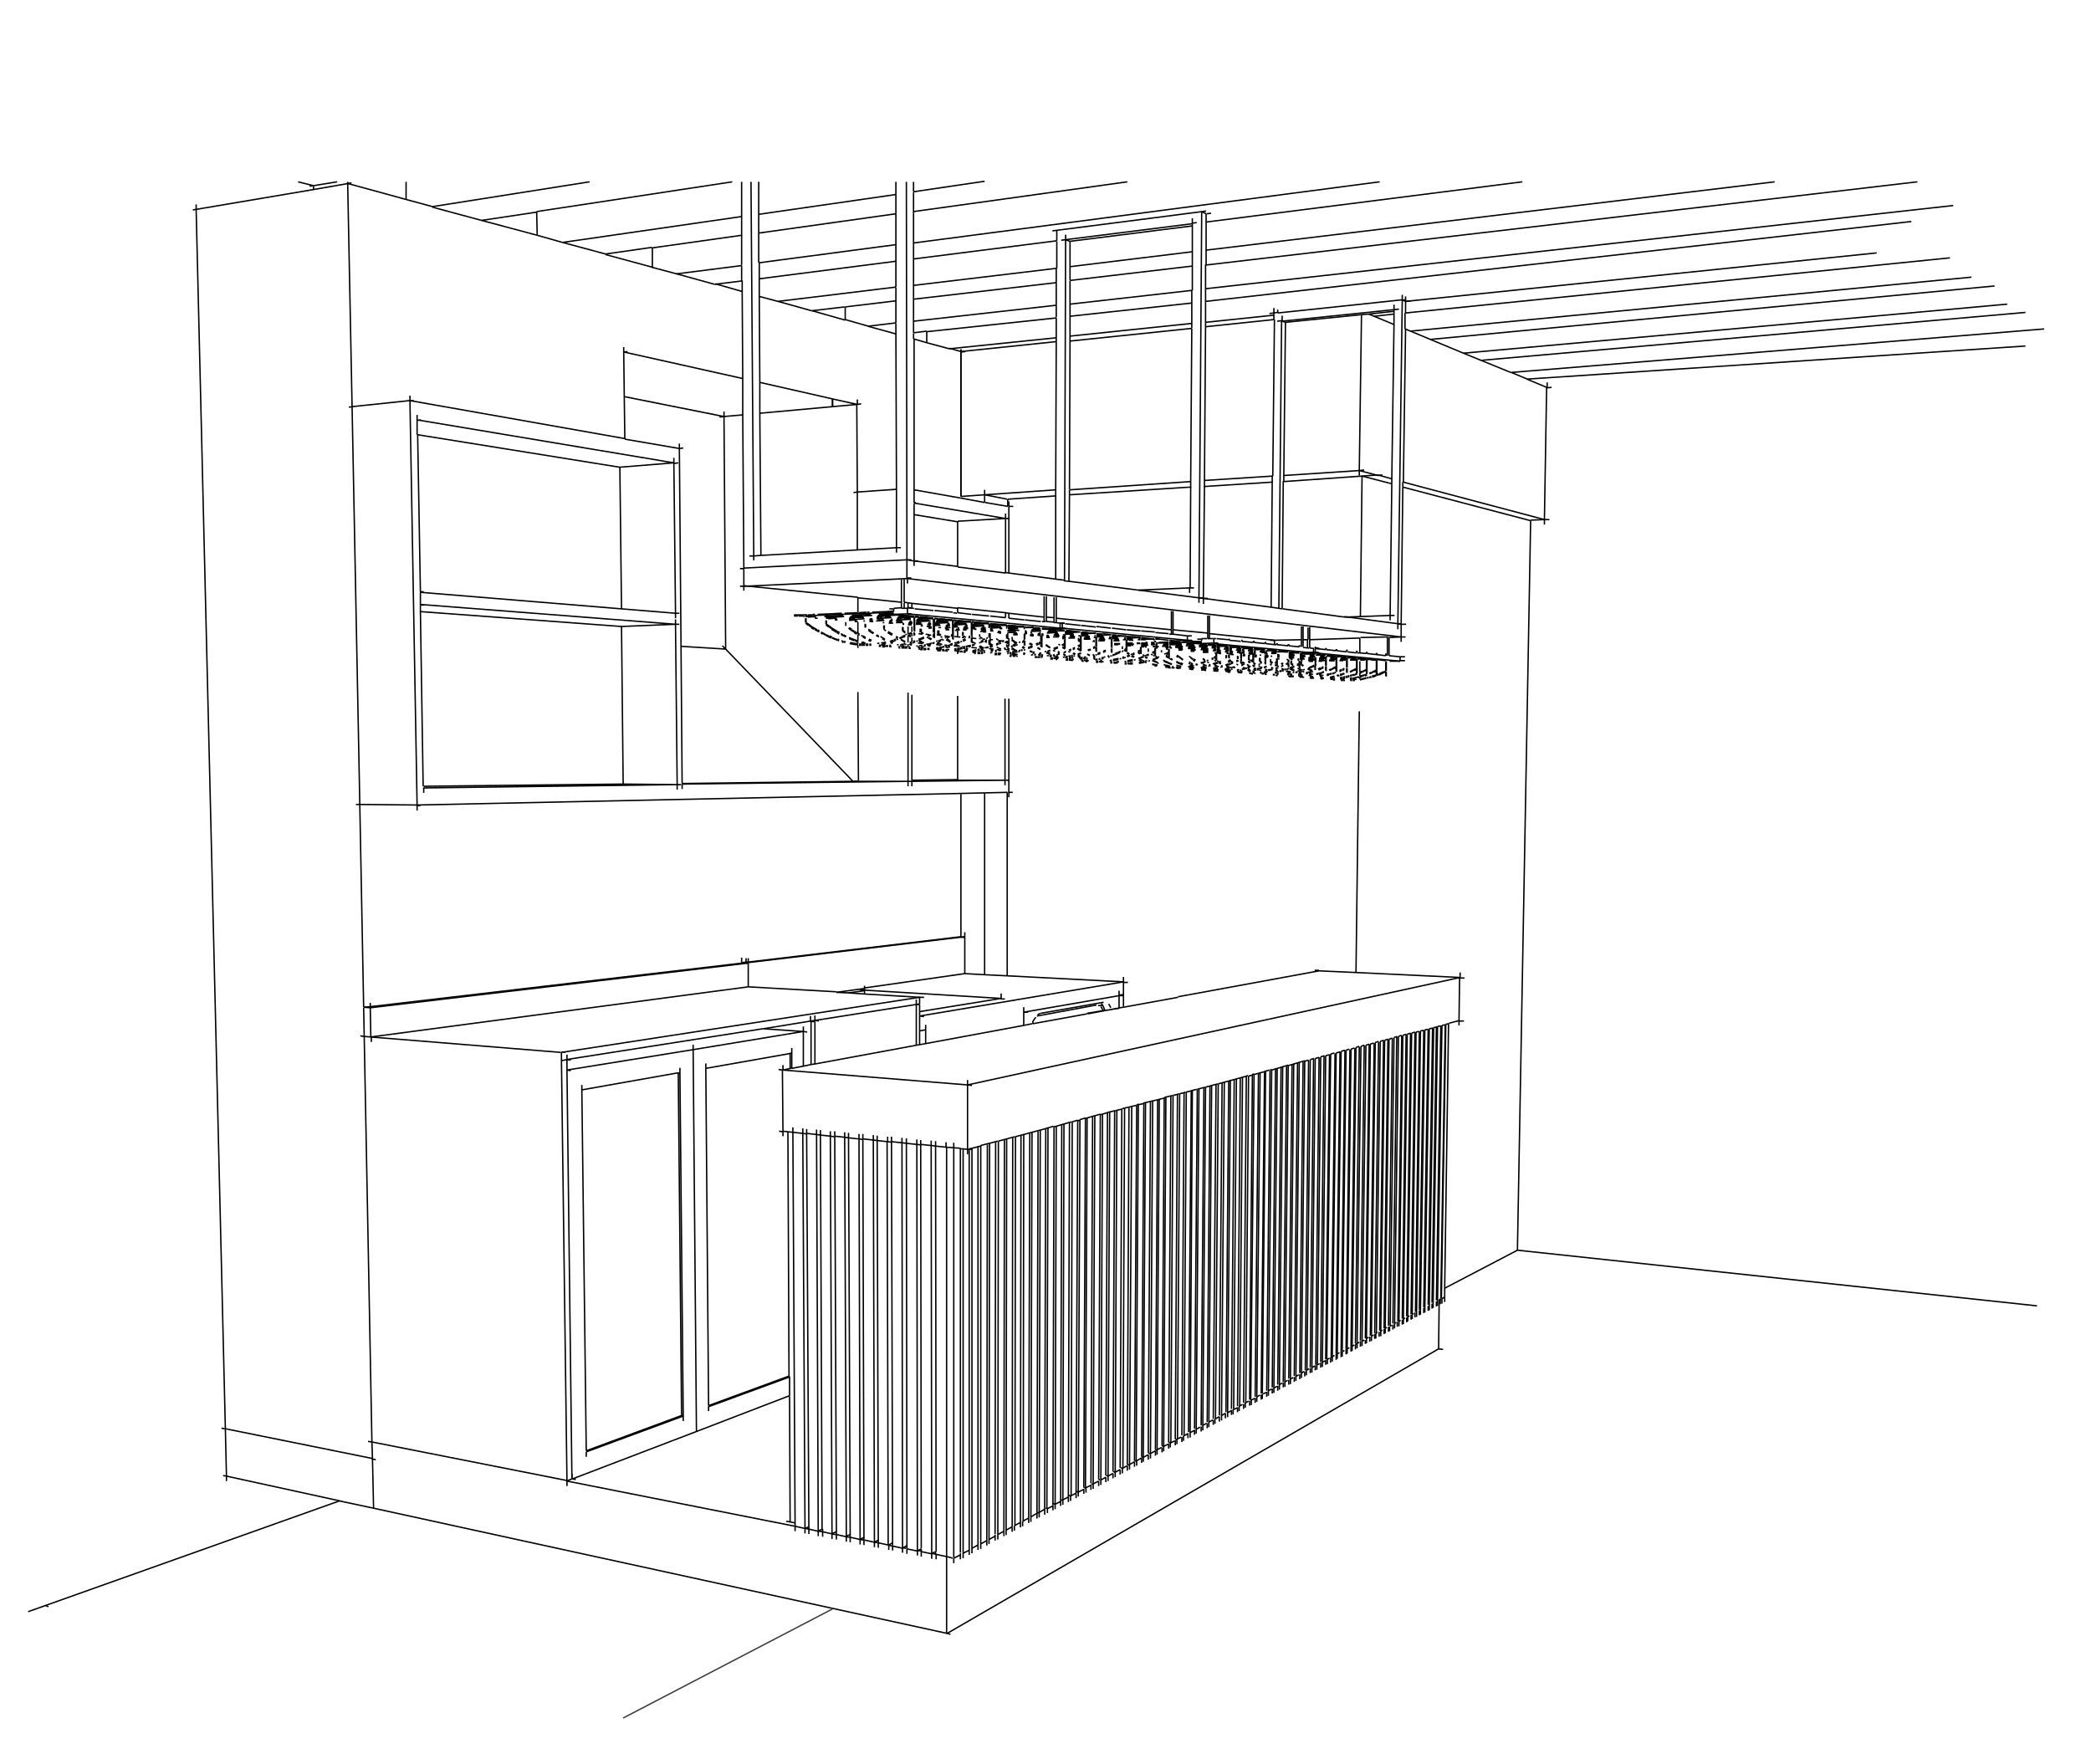 <?xml version="1.0" encoding="UTF-8"?>
<!-- Generator: Adobe Illustrator 28.0.0, SVG Export Plug-In . SVG Version: 6.00 Build 0)  -->
<svg xmlns="http://www.w3.org/2000/svg" xmlns:xlink="http://www.w3.org/1999/xlink" version="1.1" id="Calque_1" x="0px" y="0px" viewBox="0 0 379.5 320.2" style="enable-background:new 0 0 379.5 320.2;" xml:space="preserve">
<style type="text/css">
	.st0{fill:none;stroke:#000000;stroke-width:0.25;stroke-miterlimit:10;}
	.st1{fill:none;stroke:#3F3F3F;stroke-width:0.25;stroke-miterlimit:10;}
</style>
<g>
	<path class="st0" d="M216.1,117.9l0.9,0 M220.3,117.8l0.4,0 M223.1,117.7l0.5,0 M224.5,117.7l0.8,0 M218,117.7l1.3,0 M220.4,117.7   l0.3,0 M222.2,117.6l0.8,0 M223.1,117.6l0.3,0 M227.9,117.7l-0.3,0 M225.2,117.8l-0.8,0 M223,117.8l-0.4,0 M221.4,117.9l-0.6,0    M220.7,117.9l-0.5,0 M206.3,116.8l0.7,0 M208.9,116.8l0.7,0 M203,116.9l0.3,0 M202.2,116.8l0.8,0 M203,116.8l0.3,0 M206.3,116.7   l0.6,0 M210.3,116.6l1.8-0.1 M214.3,116.7l-2.1,0.1 M209.6,116.8l-0.7,0 M205.7,117l-1.2,0 M221.2,120.1l-0.3-0.2 M221.6,120.5   l-0.4-0.2 M221.6,120.4l-0.3-0.2 M223.4,121.2L223,121 M223.7,121.5l-0.3-0.1 M235.8,117.1l0,0.3 M235.9,117.1l0,0.3 M234,121.3   l-0.5,0.2 M223,121.2l-0.4-0.2 M227.9,122.2l-0.3,0 M209.7,117l0.4,0 M211.1,117l1,0 M208.9,116.9l0.7,0 M209.7,116.9l0.3,0    M212.7,116.8l1.6,0 M217,116.7l1.1,0 M216.6,116.9l-1.3,0 M212.1,117.1l-1.1,0 M208.1,117.2l-1,0 M209.2,117.3l0.4,0 M209.7,117.3   l0.6,0 M207.1,117.2l0.3,0 M211,117.1l1.1,0 M221.3,117.1l-0.5,0 M218.9,117.1l-1.3,0 M214.6,117.3l-1.2,0 M212.1,117.3l-0.4,0    M210.3,117.4l-0.6,0 M211.6,117.8l0.4,0 M213.8,117.7l0.8,0 M222.3,117.5l0.7,0 M215.7,117.5l1.3,0 M219.9,117.4l0.8,0    M220.8,117.4l0.4,0 M225.7,117.5l-0.4,0 M223.4,117.6l-0.3,0 M223,117.6l-0.8,0 M219.2,117.7l-1.2,0 M218.3,118.1l1,0    M220.1,118.1l0.6,0 M222.5,118l0.5,0 M225.4,117.9l0.4,0 M226.7,117.9l0.8,0 M220.2,117.9l0.5,0 M220.8,117.9l0.6,0 M222.6,117.9   l0.4,0 M224.4,117.8l0.8,0 M227.4,118l-0.9,0 M223.6,118.1l-0.5,0 M223,118.1l-0.6,0 M223.1,118.2l0.6,0 M224.6,118.2l0.6,0    M227.6,118.1l0.3,0 M228.8,118.1l0.8,0 M223.1,118.1l0.5,0 M224.8,118.1l0.5,0 M225.4,118l0.3,0 M229.6,118.2l-0.9,0 M225.7,118.3   l-0.3,0 M225.2,118.3l-0.7,0 M221.6,118.4l-0.8,0 M221.1,118.6l0.5,0 M233.8,118.3l-0.7,0 M231.7,118.3l-0.9,0 M229.6,118.4l-0.6,0    M227.4,118.5l-0.8,0 M225.2,118.5l-0.3,0 M223.7,118.5l-0.6,0 M223,118.6l-0.4,0 M220.4,118.5l0.3,0 M222.6,118.5l0.3,0    M225.3,118.4l0.5,0 M226.7,118.4l0.7,0 M230.9,118.3l0.9,0 M221.2,118.4l0.4,0 M224.5,118.3l0.7,0 M228.7,118.2l0.9,0    M218.7,119.9l-0.4-0.3 M218.7,119.8l-0.4-0.3 M219.4,120.3l-0.3-0.2 M221.2,121l-0.3-0.1 M223.1,121.6l-0.5-0.1 M233.8,116.9   l0,0.3 M233.9,116.9l0,0.3 M232,121.2l-0.5,0.2 M231,121.5l-0.5,0.1 M220.8,121l-0.4-0.2 M225,122.1l-0.4-0.1 M227.3,122.2l-0.5,0    M214.3,119.5l-0.4-0.3 M214.3,119.4l-0.4-0.3 M214.7,119.8l-0.4-0.3 M214.7,119.7l-0.4-0.3 M218.8,121.3l-0.5-0.1 M213.8,119.3   l-0.3-0.2 M213.9,119.1l-0.3-0.2 M216,120.5l-0.3-0.1 M229.6,116.5l0,0.3 M229.7,116.5l0,0.3 M225.9,121.4l-0.5,0.1 M216.5,120.7   l-0.4-0.2 M221.1,121.8l-0.5,0 M223,121.8l-0.5,0 M216.5,119.7l-0.4-0.3 M216.5,119.6l-0.4-0.3 M216.9,120l-0.4-0.2 M217,119.8   l-0.4-0.2 M219,120.8l-0.3-0.1 M221,121.4l-0.5-0.1 M216.1,119.3l-0.3-0.2 M231.7,116.7l0,0.3 M231.8,116.7l0,0.3 M229.9,120.9   l-0.5,0.2 M229.9,121l-0.5,0.2 M229,121.3l-0.5,0.1 M228,121.6l-0.5,0.1 M218.7,120.8l-0.4-0.2 M223.3,122l-0.5,0 M225.2,122   l-0.5,0 M210.8,118.4l0-0.4 M212,119.4l-0.4-0.3 M212,119.2l-0.4-0.3 M212.4,119.6l-0.4-0.3 M212.8,119.8l-0.4-0.2 M212.8,119.7   l-0.3-0.2 M214.7,120.5l-0.4-0.2 M216.6,121.1l-0.5-0.1 M213.8,120.3l-0.3-0.1 M227.5,116.3l0,0.3 M227.6,116.3l0,0.3 M223.2,121.4   l-0.5,0.1 M214.2,120.5l-0.5-0.2 M214.6,120.7l-0.4-0.2 M218.9,121.7l-0.5-0.1 M220.8,121.7l-0.5,0 M204.9,118.8l-0.4-0.3    M205,118.7l-0.4-0.3 M205.8,119.3l-0.5-0.2 M205.9,119.2l-0.5-0.2 M207.7,120l-0.5-0.2 M208.1,120.3l-0.4-0.2 M209.6,120.7   l-0.5-0.1 M209.6,120.6l-0.5-0.1 M218.8,120l-0.5,0.2 M218.8,120.1l-0.5,0.2 M216.4,120.7l-0.5,0.1 M220.7,119.1l-0.4,0.2    M207.2,120l-0.5-0.2 M210,120.9l-0.5-0.1 M210.1,120.7l-0.5-0.1 M212,121.1l-0.5,0 M212,121l-0.5,0 M212.5,121.2l-0.5,0    M213.9,121.2l-0.5,0 M207.7,119l-0.3-0.2 M208.2,119.5l-0.4-0.2 M208.3,119.4l-0.4-0.2 M210.1,120.2l-0.5-0.2 M210.3,120.4   l-0.3-0.1 M211.9,120.9l-0.5-0.1 M212,120.8l-0.5-0.1 M206.9,118.7l-0.4-0.3 M223.1,115.9l0,0.3 M221.1,120.3l-0.5,0.2    M218.7,120.9l-0.5,0.1 M218.7,121l-0.5,0.1 M209.6,120.1l-0.5-0.2 M210.1,120.3l-0.5-0.2 M212.4,120.9l-0.5-0.1 M214.3,121.3   l-0.5-0.1 M216.3,121.4l-0.5,0 M210,119.3l-0.3-0.2 M210.1,119.3l-0.4-0.2 M212.4,120.4l-0.5-0.2 M212.7,120.6l-0.3-0.1    M212.7,120.5l-0.3-0.1 M214.3,120.9l-0.5-0.1"></path>
	<path class="st0" d="M209.2,118.9l-0.3-0.2 M211.5,120.1l-0.3-0.1 M225.4,116.1v0.3 M223.4,120.4l-0.5,0.2 M223.4,120.5l-0.5,0.2    M222.9,120.5l-0.5,0.2 M221,121.1l-0.5,0.1 M221,121.2l-0.5,0.1 M211.9,120.3l-0.5-0.2 M212.4,120.5l-0.5-0.2 M216.6,121.5l-0.5,0    M218.6,121.5l-0.5,0 M239.5,118.5l-0.8,0 M236.7,118.5l2-0.1 M217.3,116.8l0.8,0 M221.1,116.7l-0.8,0 M218.1,116.8l2.2-0.1    M217.3,116l0.8,0 M220.3,116.7l0-0.9 M211.5,117.5l0.6,0 M212.2,117.5l0.4,0 M220,117.3l0.7,0 M209.7,117.4l0.3,0 M211.7,117.4   l0.4,0 M213.3,117.3l1.3,0 M217.6,117.2l1.3,0 M220.2,117.1l0.5,0 M223.5,117.3l-0.4,0 M221.2,117.4l-0.4,0 M220.7,117.4l-0.7,0    M216.9,117.5l-1.3,0 M212.7,117.6l-0.4,0 M235.9,119.4l0.7,0 M221.3,118.6l0.3,0 M223.1,118.6l0.6,0 M224.9,118.5l0.4,0    M225.3,118.5l0.5,0 M226.7,118.5l0.8,0 M228.9,118.4l0.7,0 M230.8,118.4l0.9,0 M233,118.3l0.8,0 M231.7,118.5l-1,0 M227.9,118.5   l-0.3,0 M227.4,118.6l-0.8,0 M237.7,121.6l-0.4-0.2 M237.8,121.5l-0.3-0.2 M238.1,121.8l-0.4-0.2 M239.8,122.5l-0.4-0.2    M240.2,122.6l-0.3-0.1 M251.5,118.6l0,0.4 M251.6,118.6l0,0.4 M251.1,121.9l-0.4,0.2 M251.1,122.1l-0.4,0.2 M250.7,122.1l-0.4,0.2    M250.7,122.3l-0.4,0.2 M249.8,122.6l-0.4,0.2 M249.4,122.6l-0.4,0.1 M249.4,122.8l-0.4,0.1 M248.9,122.8l-0.4,0.1 M248.9,122.9   l-0.4,0.1 M247.6,123.1l-0.4,0.1 M251.5,121.8l-0.4,0.2 M247.6,123.2l-0.4,0.1 M239.8,122.6l-0.4-0.2 M243.7,123.5l-0.3,0    M245.4,123.5l-0.3,0 M245.4,123.4l-0.4,0 M245.9,123.5l-0.4,0 M247.2,123.3l-0.4,0.1 M223.4,118.8l0.5,0 M225.6,118.8l0.3,0    M226.6,118.7l0.9,0 M229.7,118.7l0.4,0 M230.7,118.6l1,0 M223.4,118.7l0.4,0 M227.1,118.6l0.3,0 M231.1,118.5l0.6,0 M225.5,119   l0.5,0 M226.5,119l0.3,0 M227.7,118.9l0.4,0 M231.8,118.8l0.3,0 M229.7,118.7l0.4,0 M230.2,119l-0.3,0 M231.8,119.3l0.4,0    M233.9,119.2l0.9,0 M232.2,119.3l-0.4,0 M233.5,119.7l0.3,0 M235.5,119.6l0.3,0 M248,119.6l-0.9,0 M245.9,119.7l-0.8,0    M242.1,119.7l-0.8,0 M249.8,119.8l-0.9,0 M247.7,119.8l-0.8,0 M243.8,119.9l-0.7,0 M240,120l-0.7,0 M241.3,119.9l0.9,0    M235.9,121.5l-0.4-0.2 M236.2,121.7l-0.3-0.2 M238,122.3l-0.4-0.2 M238.3,122.4l-0.3-0.1 M245.4,123l-0.4,0.1 M249.8,118.5l0,0.3    M249.9,118.5l0,0.4 M249.4,121.8l-0.4,0.2 M249.4,121.9l-0.4,0.2 M248.9,122l-0.4,0.2 M249,122.1l-0.4,0.2 M247.6,122.6l-0.4,0.1    M245.9,123l-0.4,0.1 M249.8,121.6l-0.4,0.2 M245.9,123.1l-0.4,0.1 M238,122.5l-0.4-0.2 M241.9,123.3l-0.4,0 M243.6,123.4l-0.3,0    M245.4,123.2l-0.4,0.1 M232.9,121.6l-0.3-0.2 M234.3,122l-0.4-0.2 M235.9,122.7l-0.3-0.1 M241.8,122.8l-0.4,0.1 M246.2,118.1   l0,0.3 M246.3,118.1l0,0.3 M245.8,121.5l-0.4,0.2 M245.8,121.6l-0.4,0.2 M245.4,121.7l-0.4,0.2 M245.4,121.8l-0.4,0.2 M244,122.3   l-0.4,0.1 M243.6,122.3l-0.4,0.1 M243.6,122.5l-0.4,0.1 M242.2,122.7l-0.4,0.1 M246.2,121.3l-0.4,0.2 M242.2,122.8l-0.4,0.1    M233.8,122l-0.4-0.2 M233.9,121.9l-0.4-0.2 M234.2,122.2l-0.4-0.2 M238.2,123.1l-0.4,0 M240,123.1l-0.4,0 M234.5,121.6l-0.4-0.2    M234.5,121.4l-0.3-0.2 M234.9,121.8l-0.4-0.2 M236.2,122.2l-0.4-0.2 M232.8,120.6l-0.3-0.2 M232.9,120.5l-0.3-0.2 M243.6,122.9   l-0.4,0.1 M248,118.3l0,0.3 M248.1,118.3l0,0.3 M247.6,121.7l-0.4,0.2 M247.6,121.8l-0.4,0.2 M245.9,122.5l-0.4,0.1 M245.4,122.5   l-0.4,0.1 M245.4,122.6l-0.4,0.1 M244.1,122.8l-0.4,0.1 M248,121.5l-0.4,0.2 M244.1,123l-0.4,0.1 M236.1,122.3l-0.4-0.2    M240.1,123.2l-0.4,0 M241.8,123.2l-0.4,0 M243.6,123l-0.4,0.1 M231.1,121.3l-0.4-0.2 M234,122.5l-0.4-0.1 M244.4,117.9l0,0.3    M244.5,117.9l0,0.3 M244,121.3l-0.4,0.2 M244,121.5l-0.4,0.2 M243.5,121.5l-0.4,0.2 M243.5,121.7l-0.4,0.2 M242.2,122.2l-0.4,0.1    M241.7,122.2l-0.4,0.1 M241.7,122.3l-0.5,0.1 M231.9,121.8l-0.4-0.2 M231.9,121.7l-0.4-0.2 M236.3,122.9l-0.4,0 M238.1,123l-0.4,0    M223.7,120.2l-0.3-0.2 M223.8,120.2l-0.4-0.2 M224.7,120.7l-0.3-0.2 M226.7,121.7l-0.3-0.1 M226.9,121.6l-0.4-0.2 M234.1,122.2   l-0.5,0.1 M238.2,120.9l-0.5,0.2 M238.3,121l-0.5,0.2 M236,121.7l-0.5,0.1 M226,121.3l-0.4-0.2 M229,122.2l-0.3-0.1 M229.9,122.4   l-0.3,0 M225.8,120.4l-0.4-0.2 M225.9,120.4l-0.4-0.3 M226.7,120.9l-0.3-0.2 M226.7,120.8l-0.4-0.2 M227,121l-0.3-0.1 M228.9,121.7   l-0.4-0.1 M229.8,122l-0.4-0.1 M230,122.1l-0.3-0.1 M236.1,122.3l-0.5,0.1 M240.6,117.6l0,0.3 M240.7,117.6l0,0.3 M240.2,121   l-0.4,0.2 M240.2,121.2l-0.5,0.2 M239.7,121.2l-0.5,0.2 M239.8,121.4l-0.5,0.2 M237.9,121.9l-0.5,0.1"></path>
	<path class="st0" d="M227.8,121.5l-0.3-0.1 M228,121.4l-0.4-0.2 M234.3,122.7l-0.5,0 M228.7,121l-0.3-0.2 M229.1,121.2l-0.3-0.2    M231.7,122.2l-0.3-0.1 M238,122.5l-0.5,0.1 M242.5,117.8l0,0.3 M242.6,117.8l0,0.3 M242.1,121.2l-0.4,0.2 M242.1,121.3l-0.4,0.2    M241.6,121.4l-0.4,0.2 M241.7,121.5l-0.4,0.2 M240.3,122l-0.5,0.1 M239.8,122.1l-0.5,0.1 M229.9,121.7l-0.3-0.1 M230,121.6   l-0.4-0.2 M234.4,122.8l-0.5,0 M234.8,122.8l-0.4,0 M236.2,122.8l-0.4,0 M255,119.9l-0.9,0 M252.2,120l1.9,0 M251.5,119.9l-1.6-0.2    M255,119.2l-0.9,0 M238.4,118.5l0-0.8 M254.1,119.2l0,0.7 M229.7,119.1l0.5,0 M235.9,119l0.9,0 M227.6,119l0.4,0 M229.8,119l0.3,0    M231.8,118.9l0.4,0 M166.2,113.3l1.2,0 M176.4,112.9l0.5,0 M163.8,113.2l0.3,0 M166.2,113.1l1,0 M168.5,113l0.4,0 M170.8,112.9   l1.3,0 M175.3,113.1l-2.1,0.1 M170.5,113.2l-0.8,0 M169,113.3l-0.7,0 M144.1,111.6l0.7,0 M172.2,116.4l-0.5-0.3 M172.5,116.6   l-0.3-0.2 M172.5,116.4l-0.3-0.2 M175.2,117.8l-0.4-0.2 M175.6,118l-0.4-0.1 M175.7,117.8l-0.4-0.1 M176.8,118.3l-0.3-0.1    M171,115.7l-0.3-0.2 M173.7,117.2l-0.5-0.2 M187.4,117.2l-0.5,0.2 M187.4,117.4l-0.5,0.2 M184.2,118.4l-0.5,0.1 M174.2,117.3   l-0.5-0.2 M178.4,118.6l-0.3-0.1 M181,118.8l-0.5,0 M147.9,112.2l0.5,0 M147.8,112l0.3,0 M152.1,111.8l1,0 M157,111.6l1.1,0    M151.5,112.5l0.5,0 M157.9,112.3l0.4,0 M166,112l0.8,0 M151.5,112.3l0.4,0 M155.7,112.1l1.1,0 M160.6,112l1.1,0 M165.2,112.1   l-2.4,0.1 M160.3,112.3l-1.2,0 M155.4,112.5l-1.3,0.1 M161.3,113l0.7,0 M162.6,113l1.3,0 M165,112.9l0.6,0 M173,112.6l0.6,0    M162.7,112.8l1.1,0 M167.5,112.6l1.2,0 M172,112.8l-2.2,0.1 M167.2,113l-0.9,0 M165.6,113l-0.7,0 M162.1,113.1l-0.8,0    M169.6,113.5l1.1,0 M179.7,113.2l0.4,0 M169.7,113.4l0.9,0 M171.9,113.3l0.5,0 M174.1,113.2l1.3,0 M178.5,113.4l-2.1,0.1    M173.7,113.5l-0.7,0 M172.4,113.6l-0.8,0 M169,113.7l-0.8,0 M168.5,114l0.6,0 M182.9,113.5l0.4,0 M168.5,113.8l0.6,0 M173,113.6   l0.8,0 M176.4,113.5l0.4,0 M177.3,113.5l1.3,0 M181.6,113.7l-2,0.1 M176.9,113.8l-0.5,0 M175.7,113.9l-0.8,0 M172.2,114l-0.7,0    M187.4,113.9l-1.3,0 M184.7,114l-1.8,0.1 M180,114.1l-0.3,0 M178.9,114.1l-0.9,0 M175.4,114.3l-0.6,0 M178.1,114l0.7,0 M186,113.8   l0.3,0 M171.6,114.1l0.3,0 M176.4,113.9l0.6,0 M178.3,113.9l0.6,0 M180.4,113.8l1.3,0 M168.5,115.8l-0.3-0.2 M169,116.1l-0.5-0.3    M172.1,117.6l-0.5-0.2 M172.4,117.5l-0.3-0.1 M173.6,118.1l-0.4-0.1 M170.5,116.9l-0.5-0.2 M184.3,116.9l-0.5,0.2 M184.4,117.1   l-0.5,0.2 M181.7,118l-0.5,0.1 M171,117l-0.4-0.2 M174.2,118l-0.5-0.1 M175.2,118.4l-0.4-0.1 M176.8,118.4l-0.3,0 M177.9,118.6   l-0.5,0 M178.8,118.4l-0.3,0 M180.1,118.4l-0.4,0.1 M161.9,115.3l-0.5-0.3 M162,115.1l-0.5-0.3 M162.9,115.9l-0.3-0.2 M163,115.7   l-0.4-0.2 M160.8,114.5l-0.4-0.3 M161.4,115l-0.3-0.2 M161.5,114.8l-0.3-0.2 M164,116.3l-0.5-0.3 M164,116.4l-0.5-0.3 M174.2,117.6   l-0.5,0.1 M176.9,117l-0.5,0.2 M164.3,116.6l-0.3-0.1 M164.3,116.4l-0.3-0.1 M167.6,117.5l-0.4-0.1 M168.7,117.9l-0.4-0.1    M170.4,118.1l-0.3,0 M171.5,118.1l-0.5,0 M172.3,117.9l-0.3,0 M165.3,115.6l-0.5-0.3 M168.9,117.2l-0.3-0.1 M170.4,117.8l-0.5-0.1    M164.3,114.9l-0.5-0.4 M167.3,116.5l-0.5-0.3 M167.3,116.7l-0.5-0.3 M180.2,117.3l-0.5,0.2 M178.5,117.8l-0.5,0.1 M167.7,116.7   l-0.4-0.2 M170.9,117.8l-0.5-0.1 M172,118.2l-0.4-0.1 M173.6,118.1l-0.4,0 M174.7,118.3l-0.5,0 M175.6,118.1l-0.3,0 M158.5,115   l-0.5-0.3 M158.6,114.9l-0.5-0.3 M159.5,115.6l-0.5-0.3 M160.1,115.7l-0.3-0.2 M162,116.8l-0.4-0.2 M162.1,116.6l-0.4-0.2    M158,114.7l-0.4-0.3 M158.1,114.5l-0.5-0.3 M160.6,116l-0.5-0.3 M160.6,116.2l-0.5-0.3 M170.9,117.4l-0.5,0.1 M175.3,116.1   l-0.5,0.3 M174.1,116.4l-0.5,0.2 M174.2,116.6l-0.5,0.2 M164.2,117.3l-0.4-0.1 M165.3,117.7l-0.4-0.1 M168.1,117.9l-0.5,0    M147.7,114.2l-0.5-0.3 M147.8,114l-0.5-0.3 M148.3,114.5l-0.5-0.3 M148.3,114.3l-0.5-0.3 M148.7,114.7l-0.4-0.2 M148.7,114.5   l-0.3-0.2 M149.3,115.1l-0.3-0.2 M149.4,114.9l-0.4-0.2 M151,115.6l-0.5-0.2 M151.5,116l-0.5-0.2 M152,116.2l-0.5-0.2 M146.7,113.5   l-0.5-0.4 M147.2,113.8l-0.5-0.4 M147.3,113.7l-0.5-0.4 M149.9,115.2l-0.5-0.3 M149.9,115.3l-0.5-0.3 M165.4,114.8l-0.6,0.3    M162.1,116.2l-0.6,0.2 M150.4,115.6l-0.5-0.3 M150.4,115.4l-0.5-0.2 M150.9,115.8l-0.5-0.2 M153.4,116.6l-0.3-0.1 M153.5,116.5   l-0.3-0.1 M154.8,116.9l-0.6-0.1 M154.8,116.7l-0.5-0.1 M155.3,117l-0.6-0.1"></path>
	<path class="st0" d="M155.3,116.8l-0.6-0.1 M157,117.1l-0.6,0 M157,116.9l-0.6,0 M151.4,114.5l-0.5-0.3 M151.5,114.3L151,114    M151.9,114.8l-0.5-0.3 M153,115.4l-0.3-0.2 M153,115.2l-0.4-0.2 M154.6,115.9l-0.5-0.2 M155.1,116.3l-0.5-0.2 M155.7,116.5   l-0.5-0.2 M150.4,113.8l-0.5-0.4 M150.9,114.1l-0.5-0.4 M151,114l-0.5-0.4 M153.6,115.5l-0.5-0.3 M153.5,115.6l-0.5-0.3 M164,116.9   l-0.6,0.1 M169,115.2l-0.6,0.3 M167.3,115.8l-0.6,0.2 M167.3,116l-0.6,0.2 M154.6,116.1l-0.5-0.2 M157,116.9l-0.3-0.1 M157.1,116.7   l-0.4-0.1 M158.1,117.1l-0.3-0.1 M161.2,117.3l-0.6,0 M155,114.7l-0.5-0.3 M155.1,114.6l-0.5-0.3 M155.5,115.1l-0.5-0.3    M156.6,115.5l-0.3-0.2 M158.2,116.2l-0.5-0.2 M154.5,114.4l-0.5-0.4 M154.6,114.2l-0.5-0.3 M157.1,115.7l-0.5-0.3 M157.1,115.9   l-0.5-0.3 M167.4,117.1l-0.6,0.1 M172.4,115.5l-0.5,0.3 M170.8,116.1l-0.5,0.2 M170.8,116.3l-0.5,0.2 M169.1,116.7l-0.6,0.2    M158.1,116.4l-0.5-0.2 M160.7,117l-0.4-0.1 M161.8,117.4l-0.4-0.1 M164.7,117.6l-0.6,0 M189.7,114.2l0.8,0 M193.6,114.1l-0.8,0    M190.4,114.2l2.3-0.1 M161.4,111.5l0.8,0 M165.4,111.4l-0.8,0 M162.2,111.5l2.5-0.1 M161.4,110.5l0.8,0 M164.7,111.4l0-1.1    M155.1,112.8l0.6,0 M157.8,112.7l0.7,0 M159,112.7l1.5-0.1 M161.5,112.6l0.5,0 M169.6,112.3l0.7,0 M155.1,112.6l0.4,0    M159.3,112.5l1.1,0 M161.7,112.4l0.3,0 M164.1,112.3l1.2,0 M168.6,112.5l-2.3,0.1 M163.7,112.6l-1.1,0 M162,112.7l-0.6,0    M158.5,112.8l-0.7,0 M189.9,115.6l0.6,0 M191.1,115.6l1.1,0 M192.8,115.5l0.3,0 M194.1,115.5l0.9,0 M195.7,115.4l0.4,0    M189.9,115.4l0.5,0 M191.6,115.4l0.7,0 M194.2,115.3l0.7,0 M196.2,115.2l1.3,0 M200.2,115.4l-1.2,0 M198.9,115.4l-0.3,0    M195.1,115.5l-1,0 M190.5,115.7l-0.6,0 M173.8,114.3l0.4,0 M176.8,114.2l0.4,0 M179.7,114.2l0.4,0 M181.4,114.1l0.5,0    M186.1,113.9l1.5-0.1 M180.2,114.3l-0.5,0 M195.9,118l-0.4-0.3 M196,117.9l-0.4-0.3 M196.2,118.2l-0.3-0.2 M198.8,119.3l-0.4-0.2    M197.8,118.9l-0.5-0.2 M197.8,119l-0.4-0.2 M207.2,120.1l-0.5,0.1 M209.7,119.5l-0.5,0.2 M209.7,119.6l-0.5,0.2 M212.1,118.4   l-0.5,0.2 M207.7,120.2l-0.5,0.1 M202.6,120.4l-0.5-0.1 M205.2,120.5l-0.5,0 M205.6,120.5l-0.4,0 M207.2,120.3l-0.5,0.1    M177.9,114.6l1,0 M179.7,114.5l0.6,0 M189.1,114.2l1.5-0.1 M188.9,114.4l-1.8,0.1 M184.3,114.5l-1.5,0 M181,114.8l0.7,0    M186,114.7l0.4,0 M181.1,114.7l0.6,0 M183.1,114.6l1.3,0 M186,114.5l0.3,0 M187.6,114.5l1.3,0 M191.9,114.6l-1.8,0.1 M186.4,114.8   l-0.4,0 M184.6,114.9l-0.5,0 M186.9,115.3l0.7,0 M189.1,115.3l0.3,0 M191.3,115.2l0.9,0 M192.9,115.2l0.3,0 M187,115.2l0.6,0    M189.1,115.1l0.3,0 M191.4,115l0.7,0 M193.3,115l1.4,0 M197.5,115.1l-1.3,0 M192.2,115.3l-1,0 M192.8,115.8l0.4,0 M193.9,115.8   l1.2,0 M196.8,115.7l1,0 M198.5,115.7l0.4,0 M201.3,115.6l0.3,0 M192.8,115.7l0.4,0 M194.3,115.6l0.8,0 M197,115.5l0.8,0    M199,115.5l1.2,0 M202.8,115.6l-1.1,0 M201.7,115.7l-0.4,0 M197.8,115.8l-1.1,0 M193.2,115.9l-0.4,0 M195.6,116.1l0.4,0    M196.7,116l1.2,0 M199.5,115.9l1,0 M201.2,115.9l0.5,0 M204,115.8l0.4,0 M195.6,115.9l0.3,0 M197,115.9l0.9,0 M199.6,115.8l0.8,0    M201.4,115.7l0.3,0 M201.8,115.7l1.1,0 M205.4,115.9l-0.9,0 M204.4,115.9l-0.4,0 M200.5,116l-1.1,0 M196,116.2l-0.4,0 M210.4,116   l-0.7,0 M209.6,116.1l-0.3,0 M208,116.1l-0.9,0 M207,116.1l-0.5,0 M205.7,116.2l-0.8,0 M203.2,116.3l-1.1,0 M198.7,116.4l-0.4,0    M195.7,116.4l0.4,0 M198.4,116.3l0.3,0 M199.3,116.3l1.2,0 M202.1,116.2l1,0 M206.6,116l0.4,0 M195.7,116.2l0.4,0 M199.6,116.1   l1,0 M204,116l0.4,0 M204.5,115.9l1,0 M206.7,115.9l0.3,0 M193.3,117.8l-0.5-0.3 M194.2,118.4l-0.3-0.2 M195.2,118.7l-0.4-0.2    M195.1,118.8l-0.4-0.2 M207.6,119.2l-0.5,0.2 M207.1,119.3l-0.5,0.2 M205.1,119.8l-0.5,0.1 M209.6,118.2l-0.5,0.2 M205.6,119.7   l-0.5,0.1 M205.1,120l-0.5,0.1 M205.6,119.9l-0.5,0.1 M196.1,119.3l-0.5-0.2 M202.6,120.3l-0.5,0 M188.8,117.9l-0.5-0.3    M188.8,117.8l-0.5-0.3 M187.3,117.1l-0.5-0.3 M202.9,118.4l-0.5,0.2 M202.9,118.6l-0.5,0.2 M202.4,118.7l-0.5,0.2 M202.4,118.8   l-0.5,0.2 M190.2,118.6l-0.3-0.1 M197.3,119.9l-0.5,0 M190.6,117.6l-0.5-0.3 M190.6,117.5l-0.5-0.3 M191.5,118.2l-0.4-0.2    M190.1,117.3l-0.3-0.2 M190.2,117.2l-0.4-0.2 M192.3,118.4l-0.3-0.2 M192.3,118.6l-0.3-0.2 M205,118.9l-0.5,0.2 M205.1,119   l-0.5,0.2 M202.5,119.6l-0.5,0.1 M207,118l-0.5,0.2 M202.5,119.8l-0.5,0.1"></path>
	<path class="st0" d="M203,119.7l-0.5,0.1 M193.4,119l-0.4-0.2 M199.9,120.1l-0.5,0 M183.7,116.1v-0.5 M185.9,117.7l-0.4-0.2    M186,117.6l-0.4-0.3 M187.8,118.4l-0.3-0.1 M188.9,119l-0.5-0.2 M188.9,118.8l-0.3-0.1 M184.1,116.5l-0.5-0.3 M184.5,116.9   l-0.5-0.3 M200.7,118l-0.5,0.2 M199.7,118.4l-0.5,0.2 M199.7,118.6l-0.5,0.2 M187.4,118.4l-0.5-0.2 M187.4,118.3l-0.5-0.2    M187.7,118.6l-0.3-0.1 M194.9,119.7l-0.4,0 M196.1,119.4l-0.3,0 M176.6,116.7l-0.4-0.3 M176.7,116.6l-0.5-0.3 M177.1,116.8   l-0.4-0.2 M178.2,117.4l-0.4-0.2 M178.1,117.5l-0.4-0.2 M191.7,117.5l-0.5,0.2 M190.6,118l-0.5,0.2 M193.2,116.8l-0.5,0.3    M178.6,117.6l-0.5-0.2 M181.7,118.6l-0.5-0.1 M184.3,119.1l-0.5,0 M184.3,118.9l-0.5,0 M187.5,118.8l-0.4,0.1 M177.8,115.6v-0.5    M179.1,116.6l-0.4-0.2 M179.1,116.4l-0.3-0.2 M179.7,117l-0.3-0.2 M179.7,116.8l-0.3-0.2 M180,117.2l-0.3-0.2 M180.2,117.1   l-0.5-0.3 M184.1,118.9l-0.5-0.1 M184.2,118.7l-0.5-0.1 M181.2,117.6l-0.3-0.2 M181.7,117.8l-0.5-0.2 M184.7,118.8l-0.5-0.1    M190.4,119L190,119 M183,117.5l-0.4-0.2 M186,118.8l-0.3-0.1 M186.1,118.6l-0.4-0.1 M181.2,116.2l-0.4-0.3 M181.5,116.5l-0.3-0.2    M184.1,117.8l-0.5-0.2 M184.1,118l-0.5-0.2 M197.9,117.8l-0.5,0.2 M198,117.9l-0.5,0.2 M184.5,118.2l-0.4-0.2 M184.6,118.1   l-0.5-0.2 M192.1,119.5l-0.4,0 M193.3,119.2l-0.4,0.1 M216.3,116.2l-0.8,0 M213.3,116.3l2.2-0.1 M189.3,114.1l0.8,0 M190.1,114.1   l2.3-0.1 M216.3,115.4l-0.8,0 M193.2,113.1l-0.8,0 M192.4,114l0-1 M183.9,115.1l0.8,0 M186,115l0.4,0 M188.4,115l0.5,0 M184,114.9   l0.6,0 M186,114.9l0.4,0 M187,114.8l0.3,0 M188.6,114.8l0.3,0 M190.5,114.7l1.4,0 M194.7,114.9l-1.4,0 M189.3,115.1l-0.3,0    M188.9,115.1l-0.6,0 M187.5,115.1l-0.5,0 M265.8,177.5l-0.9,0 M264.8,186.1l0-0.9 M265,176.5l0,0.9 M264.8,185.2l0.1-7.8    M265,177.4l-89.4,19.5 M265.7,185.3l-0.9,0 M142.7,276.1l0.7,0.1 M144.3,276.4l-0.9-0.2 M238.6,176.1l0.8,0 M142.1,206.2l0-0.9    M141.4,205.3l0.7,0.1 M175.6,209.5v-0.9 M175.6,196v0.9 M175.6,208.6l0-11.7 M176.4,197l-0.8-0.1 M141.3,194.1l0.7,0.1    M175.6,196.9l-33.5-2.7 M142.1,193.3l0,0.9 M259.6,61.6L362,51.9 M256,60.1l101.8-9.8 M268.8,65.4l98.8-8.7 M265.6,64.1l98.7-8.9    M277.2,68.8l90.4-6 M274.2,67.6l96.8-7.9 M56.9,33.7L54.1,33 M56.2,33.8l0.6-0.1 M56.9,33.7l4.3-0.7 M97.5,42.7l-0.1-4.3    M137.7,42.3l24.9-3.5 M165.8,38.4l38.8-5.4 M102.1,44l32.5-4.7 M137.7,38.9l24.9-3.6 M165.8,34.8l12.9-1.9 M168.2,62.2l0-2    M249.4,57.4L253,57 M255.1,56.8l98.8-10 M172.3,63.3l19.4-2 M194.2,61l22.1-2.3 M218.8,58.5l12.4-1.3 M255.1,54.7l85.5-8.8    M73.7,36.2L73.7,33 M78.5,37.5L107,33 M165.8,54.3l25.9-3 M194.2,50.9l22.1-2.6 M218.9,48.1L348,33 M141.2,54.7l21.4-2.6    M165.8,51.8l25.9-3.1 M194.2,48.4l22.1-2.7 M218.9,45.4L322.1,33 M118.4,48.5l0-3.5 M129.7,51.6l4.9-0.6 M137.8,50.6l24.9-3.2    M165.8,47l26-3.3 M218.9,40.3l57.4-7.3 M122.8,49.7l11.8-1.5 M137.7,47.7l24.9-3.3 M165.8,44.1L250.4,33 M153.4,58.1l0-2.4    M194.2,57.4l22.1-2.4 M218.8,54.7l128.1-14.5 M157.6,59.2l5-0.6 M165.8,58.3l25.9-2.9 M194.2,55.2l22.1-2.5 M218.8,52.4   l135.7-15.1 M246.8,123.2l0-0.4 M246.8,122.7l0-0.6 M246.8,122l0-2 M246.8,118.5l0-2.7 M246.9,111.9l0.3-25.5 M275.4,226.9   l2.4-132.4 M247.2,86.4l5.4,1.4 M254.6,88.4l23.2,6.1 M275.4,226.9l-13.2,6.9 M182.8,177.1l0-33.3 M182.9,91.9l0-1.3 M230.9,87.5   l-12.4,0.8 M216.1,88.4l-22,1.4 M191.6,90l-8.7,0.6 M113.2,63l0,0.9 M113.9,63.8l-0.7,0.1 M123.6,117.3l8.1,0.5 M131.1,117.2   l0.6,0.6 M154.8,141.8l-23.1-24 M131.4,74.7l0,0.9 M131.4,75.6l0.3,42.2 M155.6,72.5l0,0.9 M155.7,112.9l0,2.1 M155.7,117l0,0.6    M155.7,125.6l0.1,16.1 M156.3,73.3l-0.8,0.1 M130.6,75.7l0.7-0.1 M134.8,75.3l-3.5,0.3 M63.1,33l0,0.3 M174.4,63.4v0.5    M134.8,68.7l-21.5-4.8 M63.8,33.2l-0.7,0.1 M35,38.1l0.6-0.1 M5.1,292.5l3.1-1.1 M246.7,85.4l3.4,0.9 M250.1,86.2l2.5,0.7    M254.7,87.5l25.6,6.8 M280.3,95.2l0-0.9 M280.8,69.4l0,0.9 M280.3,94.3l0.4-24 M246.7,86.3l0-0.9 M246.7,85.4l0.4-28.3 M231.2,58   l-12.4,1.3 M216.3,59.6l-22.1,2.3 M281.6,70.3l-0.9,0.1 M8.2,291.4l53.4-19 M178.7,88.9l0,0.9 M178.7,176.9l0-33 M178.7,91.2v-1.3    M247.6,85.3l-0.8,0.1 M246.7,85.4L233,86.3 M231,86.4l-12.4,0.8 M216.1,87.4l-22,1.5 M35.6,37.1l0,0.9 M151.1,73.8l0-1.4    M131.4,75.6l-18-3.6 M68.2,264.9l-0.7-0.1 M40.2,259.2l0.6,0.1 M67.6,264.7l-26.7-5.4"></path>
	<path class="st0" d="M178.7,89.8l4.1,0.8 M8.8,291.6l-0.5-0.2 M135.8,179.1l-68.5,9.1 M67.4,189.1l0-0.9 M67.3,188.2l-0.1-5.3    M67.2,182.9l68.5-8.1 M66.1,188.1l1.2,0.1 M66,182.8l1.2,0.1 M134.6,173.8l0,0.9 M135.8,174.8l0,4.3 M171.8,296.5l89.3-51.7    M172.5,296.6l-0.8-0.2 M66.8,261.6l0.7,0.1 M261.9,244.9l-0.9-0.1 M183.9,91.9l-0.8,0 M63.3,73.9l0.7-0.1 M75.1,72.7l-0.7,0.1    M63.9,73.8l10.5-1.1 M64.6,146l0.7,0 M76.3,146.2l-0.7,0 M65.3,146l10.4,0.1 M183.8,143.8l-0.8,0 M74.4,71.8l0,0.9 M75.7,147.1   l0-0.9 M74.4,72.7l1.3,73.4 M183.1,91l0,0.9 M183.1,144.7v-0.9 M183.1,111.3l0,0.9 M63.9,73.8l1.4,72.2 M124,81.3l-0.7,0.1    M154.9,89.4l0.7-0.1 M155.6,89.3l7.1-0.5 M164.8,141.8l-41,0.5 M155,141.8l0.7,0 M155.8,141.8l9,0 M124.5,142.3l-0.7,0    M164.8,142.7l0-0.9 M164.8,113.7l0,1.4 M164.8,115.3v1.3 M164.8,116.9v0.5 M164.8,125.7l0,16.1 M123.3,80.5l0,0.9 M123.8,143.2   l0-0.9 M155.6,89.3l0,10.5 M76.9,143l46-0.6 M122.9,143.3l0-0.9 M122.6,112.4l0,0.9 M122.9,142.4l-0.3-29 M122.3,84l-46.6-7.8    M75.7,75.3l0,0.9 M165.5,141.8l16.9-0.2 M182.4,142.5v-0.9 M182.4,141.6l0-14.8 M182.5,94.1l-16.6-2.8 M165.5,109.5v0.9    M113.1,142.3l-0.3-28.6 M112.5,84.8l-36.7-5.9 M76.9,142.7l36.2-0.4 M123.1,84l-0.7,0.1 M122.3,84l-9.9,0.8 M123.6,142.4l-0.7,0    M122.9,142.4l-9.8-0.1 M76.4,76.2l-0.7,0.1 M77.5,143l-0.7,0 M173.8,94.7l-7.9-1.3 M165.5,141.6l8.2-0.1 M173.8,141.5v-15.2    M173.8,118.7v-0.4 M166.2,91.2l-0.3,0 M182.5,94.1l-8.7,0.5 M166.3,141.8l-0.8,0 M182.4,141.6l-8.7,0 M123.3,113.3l-0.7,0    M112.8,113.7l9.8-0.4 M123.3,111.3l-0.7,0 M112.8,110.5l-0.3-25.7 M122.6,112.2l0-0.9 M122.3,83.1l0,0.9 M122.6,111.3L122.3,84    M76.9,107.4l-0.7,0 M77,109.8l-0.7,0 M122.6,113.3l-46.3-3.6 M112.8,113.7L76.3,111 M76.9,143.9l0-0.9 M177.8,118.1l1,0    M179.8,118l0.5,0 M173.8,111.2v-0.9 M173.8,102.8v-8.2 M182.5,116.7v-0.3 M182.5,93.2l0,0.9 M182.5,112.1v-0.9 M182.5,104l0-9.8    M181.9,116.3l-0.6,0 M178.8,116l-0.5,0 M178,115.9l-0.3,0 M175,115.7l-0.4,0 M172.2,115.5l-0.8-0.1 M170.6,115.3l-0.6-0.1    M168.7,115.2l-0.7-0.1 M167.4,115.1l-0.7-0.1 M181.4,117.9l-0.5,0 M180.3,117.8l-0.8-0.1 M178.4,117.6l-0.6,0 M177.3,117.6l-1-0.1    M175.2,117.4l-0.6,0 M174,117.3l-0.9-0.1 M171.9,117.1l-0.5,0 M170.8,117.1l-0.9-0.1 M168.5,116.9l-0.4,0 M167.5,116.8l-0.9-0.1    M203.9,180.5l-0.8,0.1 M203.1,179.8l0,0.9 M203.1,182.9l0-2.2 M203.9,177.3l0,0.9 M182.4,181.3l-0.8,0 M156.1,179.7l0.8,0    M181.7,181.2l-24.8-1.5 M168,186.9l-1.1,0.2 M168,186l0,0.9 M168,186.9v2.5 M185.8,182.8l0,0.9 M185.8,183.7l0,2.4 M203.9,178.2   l-37,6.2 M167.7,184.5l-0.8-0.1 M166.9,183.6l14.8-2.4 M156.9,179.8l-2.9,0.4 M181.7,180.3v0.9 M156.9,179.8v0.6 M204.7,178.3   l-0.8,0 M135.4,174.8l-0.8,0 M174.4,170.1l0.7,0 M175.1,169.2v0.9 M175.1,176.7l0-6.6 M104.5,268.5l-0.7-0.1 M143.3,253.3   l-16.9,6.5 M103.6,194.3l-0.7-0.1 M146.5,187.3l-0.7-0.1 M138.5,186.7l7.2,0.5 M145.8,187.2l-20,3.3 M103.8,268.4l-0.9-74.2    M145.8,186.3l0,0.9 M145.8,193.5l0-6.3 M125.8,190.5l-22.9,3.7 M126.4,259.8l-22.5,8.6 M125.8,189.6l0,0.9 M125.8,190.5l0.6,69.3    M124,257.9l0-0.9 M123.4,193.8l0,0.9 M124,257l-0.6-62.3 M105.6,196.9l0,0.9 M106.4,264.4l0-0.9 M106.4,263.5L124,257 M128.1,193   l0,0.9 M128.6,256.1l0-0.9 M128.6,255.3l14.7-5.4 M143.7,190.2l0,0.9 M143.7,193.9l0-2.8 M143.4,193.9l0-2.8 M128.6,255.1l14.7-5.4    M123.7,256.9l-0.6-62.2 M106.4,263.3l17.3-6.4 M124,257l-0.3-0.1 M200.3,182.8l-0.2-0.4 M201.6,182.9l-0.2-0.4 M200.5,183.3   l-0.2-0.5 M200.1,182.4l-0.2-0.3 M188.2,184.4l10.8-2 M200,183l-0.2-0.3 M200.2,183.4L200,183 M201.4,182.5l-0.2-0.3 M200.1,182.5   l-0.8,0 M203.9,180.7l-0.8,0 M187.5,185.5l-0.1,0.3 M187.7,185l-0.3,0.5 M188,184.6l-0.3,0.4 M188.6,184l-0.3,0.2 M188.9,183.9   l-0.3,0.1 M203.1,182.9l0-2.2 M166.9,181l-65,10 M102.9,269.7l0-0.9 M102.9,268.8l-1-76.3 M167.7,181l-0.8,0 M65.4,188l0.7,0.1    M102.6,191l-0.7-0.1 M67.5,261.7l35.4,7 M166.3,182.3l-18.4,2.9 M102.9,191.4l0,0.9 M103.6,192.4l-0.7-0.1 M148.6,185.3l-0.7-0.1    M147.9,184.3l0,0.9 M147.1,184.4l0,0.9 M147.2,185.3l0,7.9 M166.3,181.4l0,0.9 M166.3,189.7l0-7.4 M103.8,268.4l-1,0.4    M102.9,192.3l-1,0.2 M147.2,185.3l0.7-0.1"></path>
	<path class="st0" d="M166.3,182.3l0.6-0.1 M41.1,268.8l0-0.9 M250.9,86.2l-0.9,0.1 M40.5,267.8l0.6,0.1 M281.2,94.3l-0.9,0    M261.7,235.7l0.5-0.3 M262.2,236.3l0-0.9 M261.7,236.6l0-0.9 M262.4,185.9l-0.8,49.8 M261.4,236.7l0-0.9 M260.9,237l0-0.9    M261.7,186.1l-0.8,50 M260.7,237.1l0-0.9 M260.1,237.4l0-0.9 M260.9,186.3l-0.8,50.2 M259.9,237.5l0-0.9 M259.4,237.8l0-0.9    M260.2,186.5l-0.8,50.4 M259.2,237.9l0-0.9 M258.6,238.2l0-0.9 M259.4,186.7l-0.8,50.6 M258.4,238.3l0-0.9 M257.8,238.6l0-0.9    M258.6,186.9l-0.8,50.8 M257.6,238.7l0-0.9 M257.1,239l0-0.9 M257.8,187.1l-0.7,51 M256.8,239.1l0-0.9 M256.3,239.4l0-0.9    M257,187.3l-0.7,51.2 M256.1,239.5l0-0.9 M255.5,239.8l0-0.9 M256.2,187.5l-0.7,51.5 M255.3,240l0-0.9 M254.7,240.3l0-0.9    M255.4,187.7l-0.7,51.7 M254.5,240.4l0-0.9 M253.9,240.7l0-0.9 M254.6,187.9l-0.7,51.9 M253.6,240.8l0-0.9 M253.1,241.1l0-0.9    M253.8,188.1l-0.7,52.1 M252.8,241.3l0-0.9 M252.2,241.6l0-0.9 M253,188.3l-0.7,52.3 M242.5,246l0-0.3 M244.3,245.8l0-0.9    M243.6,246.2l0-0.9 M244.3,190.6l-0.7,54.6 M245.2,244.6l0-0.3 M246.9,244.4l0-0.9 M246.3,244.7l0-0.9 M247,189.9l-0.7,53.9    M251.2,242.1l0-0.9 M250.6,242.5l0-0.9 M251.3,188.8l-0.7,52.8 M244.3,245.1l0-0.3 M246,244.9l0-0.9 M245.4,245.2l0-0.9    M246.1,190.1l-0.7,54.2 M250.3,242.6l0-0.9 M249.7,242.9l0-0.9 M250.5,189l-0.7,53 M252,241.7l0-0.9 M251.4,242l0-0.9    M252.1,188.6l-0.7,52.6 M246.9,243.7l0-0.3 M248.6,243.5l0-0.9 M248,243.8l0-0.9 M248.7,189.5l-0.7,53.5 M246.1,244.1l0-0.3    M247.2,244.3l0-0.9 M247.9,189.7l-0.7,53.7 M243.4,245.5l0-0.3 M245.2,245.3l0-0.9 M244.5,245.7l0-0.9 M245.2,190.4l-0.7,54.4    M249.5,243l0-0.9 M248.9,243.4l0-0.9 M249.6,189.2l-0.7,53.2 M233.9,251.3l0-0.9 M233.2,251.7l0-0.9 M233.8,193.4l-0.6,57.4    M235.9,250.3l0-0.9 M235.2,250.6l0-0.9 M235.8,192.8l-0.6,56.9 M240.6,247.7l0-0.9 M240,248.1l0-0.9 M240.6,191.6l-0.6,55.6    M242.5,246.8l0-0.9 M241.8,247.1l0-0.9 M242.5,191.1l-0.7,55.1 M241.6,246.5l0-0.3 M243.4,246.3l0-0.9 M242.7,246.6l0-0.9    M243.4,190.8l-0.7,54.9 M236.8,249.8l0-0.9 M236.2,250.1l0-0.9 M236.8,192.6l-0.6,56.7 M241.5,247.3l0-0.9 M240.9,247.6l0-0.9    M241.5,191.3l-0.7,55.4 M238.7,248.7l0-0.9 M238.1,249.1l0-0.9 M238.7,192.1l-0.6,56.1 M237.8,249.2l0-0.9 M237.1,249.6l0-0.9    M237.8,192.3l-0.6,56.4 M234.9,250.8l0-0.9 M234.2,251.2l0-0.9 M234.8,193.1l-0.6,57.2 M239.7,248.2l0-0.9 M239,248.6l0-0.9    M239.7,191.8l-0.6,55.9 M224.6,256.3l0-0.9 M223.8,256.7l0-0.9 M224.4,195.8l-0.5,60 M229.9,253.5l0-0.9 M229.1,253.9l0-0.9    M229.7,194.4l-0.6,58.5 M222.4,257.4l0-0.9 M221.7,257.8l0-0.9 M222.2,196.4l-0.5,60.6 M231.9,252.4l0-0.9 M231.2,252.8l0-0.9    M231.8,193.9l-0.6,58 M225.7,255.7l0-0.9 M224.9,256.1l0-0.9 M225.5,195.5l-0.5,59.7 M230.9,252.9l0-0.9 M230.2,253.3l0-0.9    M230.8,194.2l-0.6,58.3 M227.8,254.6l0-0.9 M227.1,255l0-0.9 M227.6,195l-0.6,59.1 M232.9,251.8l0-0.9 M232.2,252.2l0-0.9    M232.8,193.6l-0.6,57.7 M223.5,256.8l0-0.9 M222.8,257.2l0-0.9 M223.3,196.1l-0.5,60.3 M228.9,254l0-0.9 M228.1,254.4l0-0.9    M228.7,194.7l-0.6,58.8 M226.8,255.1l0-0.9 M226,255.5l0-0.9 M226.6,195.3l-0.5,59.4 M220.2,258.6l0-0.9 M219.4,259l0-0.9    M219.9,197l-0.5,61.2 M213.3,262.3l0-0.9 M212.4,262.7l0-0.9 M212.9,198.8l-0.4,63 M219.1,259.2l0-0.9 M218.3,259.6l0-0.9    M218.8,197.3l-0.5,61.5 M215.6,261l0-0.9 M214.8,261.5l0-0.9 M215.3,198.2l-0.4,62.4 M221.3,258l0-0.9 M220.5,258.4l0-0.9    M221.1,196.7l-0.5,60.9 M209.7,264.2l0-0.9 M208.8,264.7l0-0.9 M209.2,199.8l-0.4,64 M212.1,262.9l0-0.9 M211.2,263.4l0-0.9    M211.6,199.1l-0.4,63.4 M218,259.8l0-0.9 M217.1,260.2l0-0.9 M217.6,197.6l-0.5,61.8 M210.9,263.6l0-0.9 M210,264l0-0.9    M210.4,199.5l-0.4,63.7 M216.8,260.4l0-0.9 M216,260.9l0-0.9 M216.4,197.9L216,260 M214.5,261.7l0-0.9 M213.6,262.1l0-0.9    M214.1,198.5l-0.4,62.7 M203.7,266.5l0.9-0.5 M204.6,266.9l0-0.9 M203.7,267.4l0-0.9 M204.1,201.1l-0.3,65.4 M202.4,267.2l0.9-0.5    M203.3,267.6l0-0.9 M202.4,268.1l0-0.9 M202.7,201.5l-0.3,65.7 M199.8,268.6l0.9-0.5 M200.7,269l0-0.9 M199.8,269.5l0-0.9    M200.1,202.2l-0.3,66.4 M195.7,270.8l1-0.5 M196.7,271.1l0-0.9 M195.7,271.6l0-0.9 M196,203.2l-0.3,67.5 M198.4,269.3l1-0.5    M199.4,269.7l0-0.9 M198.4,270.2l0-0.9 M198.7,202.5l-0.3,66.8"></path>
	<path class="st0" d="M207.2,265.5l0-0.9 M206.3,266l0-0.9 M206.6,200.5l-0.4,64.7 M208.4,264.9l0-0.9 M207.5,265.3l0-0.9    M207.9,200.1l-0.4,64.3 M194.3,271.5l1-0.5 M195.3,271.9V271 M194.3,272.4l0-0.9 M194.6,203.6l-0.2,67.9 M201.1,267.9l0.9-0.5    M202,268.3l0-0.9 M201.1,268.8l0-0.9 M201.4,201.8l-0.3,66.1 M205,265.8l0.9-0.5 M205,266.7l0-0.9 M205.4,200.8l-0.4,65    M197.1,270l1-0.5 M198,270.4v-0.9 M197.1,270.9l0-0.9 M197.3,202.9l-0.3,67.1 M184.1,276.9l1.1-0.6 M185.2,277.2l0-0.9    M184.1,277.8v-0.9 M184.3,206.3l-0.1,70.6 M182.6,277.7l1.1-0.6 M183.7,278l0-0.9 M182.6,278.6v-0.9 M182.7,206.7l-0.1,71    M191.5,273l1-0.5 M192.5,273.3v-0.9 M191.5,273.9V273 M191.7,204.4l-0.2,68.6 M192.9,272.2l1-0.5 M193.9,272.6l0-0.9 M192.9,273.1   l0-0.9 M193.1,204l-0.2,68.3 M179.5,279.4l1.1-0.6 M180.6,279.6l0-0.9 M179.5,280.2v-0.9 M179.6,207.5l-0.1,71.8 M185.6,276.1   l1.1-0.6 M186.7,276.4l0-0.9 M185.6,277v-0.9 M185.8,205.9l-0.1,70.2 M190.1,273.8l1-0.5 M191.1,274.1l0-0.9 M190.1,274.6l0-0.9    M190.2,204.7l-0.2,69 M178,280.2l1.1-0.6 M179.1,280.5l0-0.9 M178,281.1v-0.9 M178,207.9l0,72.3 M188.6,274.5l1-0.6 M189.6,274.9   l0-0.9 M188.6,275.4l0-0.9 M188.8,205.1l-0.2,69.4 M187.1,275.3l1-0.6 M188.2,275.6l0-0.9 M187.1,276.2l0-0.9 M187.3,205.5   l-0.2,69.8 M181.1,278.5l1.1-0.6 M182.2,278.8v-0.9 M181.1,279.4v-0.9 M181.2,207.1l-0.1,71.4 M158.7,280.8v-0.9 M158.5,206l0,0.9    M158.7,279.9l-0.2-73 M156.6,205.8v0.9 M156.8,280.4l0-0.9 M159.4,279.5l-0.7,0.4 M169.1,282.9V282 M169,207v0.9 M169.1,282   l-0.1-74 M166.4,207.7l0.8,0.1 M167.1,206.9l0,0.9 M167.2,282.5v-0.9 M169.8,281.6l-0.8,0.4 M176.4,281l1.1-0.6 M177.5,281.3v-0.9    M176.4,281.9V281 M176.4,208.4l0,72.7 M156.1,280.3l0-0.9 M155.9,205.8l0,0.9 M156.1,279.4l-0.2-72.7 M154,205.6l0,0.9    M154.3,279.9l0-0.9 M156.8,279l-0.7,0.4 M166.5,282.3v-0.9 M166.4,206.8v0.9 M166.5,281.4l-0.1-73.8 M164.5,206.6v0.9 M164.6,282   l0-0.9 M167.2,281.1l-0.8,0.4 M171.7,207.3v0.9 M173.1,282.8l1.2-0.6 M174.3,283v-0.9 M173.1,207.4v0.9 M173.1,283.7v-0.9    M173.1,208.3l0,74.4 M153.6,279.8l0-0.9 M153.3,205.5v0.9 M153.6,278.9l-0.3-72.5 M151.5,205.3l0,0.9 M151.8,279.4l0-0.9    M154.3,278.5l-0.7,0.3 M169.8,207.1v0.9 M169.9,283v-0.9 M163.8,281.8v-0.9 M163.7,206.5v0.9 M163.8,280.9l-0.1-73.5 M161.8,206.3   l0,0.9 M162,281.4l0-0.9 M164.6,280.5l-0.7,0.4 M161.3,281.3l0-0.9 M161.1,206.3v0.9 M161.2,280.4l-0.2-73.2 M159.2,206.1l0,0.9    M159.4,280.9l0-0.9 M162,280l-0.7,0.4 M174.8,281.9l1.2-0.6 M175.9,282.2v-0.9 M174.8,282.8v-0.9 M174.8,208.5l0,73.4    M148.5,278.8l0-0.9 M148.2,205l0,0.9 M148.5,277.9l-0.3-72 M146.4,204.9l0,0.9 M146.8,278.4l0-0.9 M149.3,277.5l-0.7,0.3    M146.1,278.3l0-0.9 M145.7,204.8l0,0.9 M146.1,277.4l-0.4-71.7 M143.9,204.6l0,0.9 M144.3,277.9l0-0.9 M146.8,277.1l-0.7,0.3    M151,279.3l0-0.9 M150.7,205.3l0,0.9 M151,278.4l-0.3-72.2 M148.9,205.1l0,0.9 M149.3,278.9l0-0.9 M151.8,278l-0.7,0.3    M254.3,116.5l0-0.9 M164.7,105.9V105 M164.7,105l89.6,10.6 M135,107.2l0-0.9 M189.9,112l1.4,0.1 M212.9,114.3l6.3,0.6 M231.3,117   l0-0.7 M165.4,104.9l-0.8,0 M134.3,106.4l0.7,0 M164.7,105l-29.6,1.4 M165.4,101.6l-0.8,0 M134.3,103.2l0.7,0 M164.6,101.6   l-29.6,1.5 M255.1,115.6l-0.9,0 M230.5,116.2l0.8,0 M254.3,115.6l-2.1,0.1 M237.4,116.1l-0.9,0 M236.2,116.1l-4.9,0.1 M255.2,113.3   l-0.9,0 M164.6,101.6l1.2,0.2 M166.6,101.8l-0.8,0 M165.9,102.7v-0.9 M162.7,100.3l0-0.9 M163.5,99.4l-0.8,0 M136,100.9l0.7,0    M136.8,101.7l0-0.9 M136.8,100.8L136.3,33 M253.7,113.2l0.6,0.1 M230.4,56.9l0.8-0.1 M254.5,54.4l0.6,0.3 M256,54.6l-0.9,0.1    M231.2,55.9l0,0.9 M231.9,56.2l0,0.6 M253.7,114.2l0-0.9 M254.5,53.5l0,0.9 M253.7,113.2l0.8-58.8 M231.8,58.3l0.8-0.1    M253.9,56.1l-0.9,0.1 M232.6,58.3l20.4-2.1 M253,55.3l0,0.9 M252.3,112.6l0-0.9 M253.1,111.7l-0.9,0 M232.7,57.3l0,0.9    M232.1,110.4l0.5-52.2 M233.3,58.5l-0.6-0.2 M217.6,108.5l0.8,0.1 M219.2,108.6l-0.8,0 M191,41.9l0.8-0.1 M218.9,38.3l-0.8,0.1    M191.8,41.8l26.4-3.4 M218.1,38.4l0.8,0.4 M219.8,38.7l-0.8,0.1 M217.6,109.4l0-0.9 M217.6,108.5l0.5-70.1 M218.4,109.6l0-0.9    M194.2,43.8l22.2-2.8 M192.6,43.6l0.8-0.1 M217.2,40.4l-0.8,0.1"></path>
	<path class="st0" d="M193.4,43.5l23-2.9 M216.4,39.6l0,0.9 M215.9,107.6l0-0.9 M216.7,106.7l-0.8,0 M215.9,106.7l-9.3,0.4    M193.4,42.6l0,0.9 M193.2,105.3l0.2-61.9 M194.2,43.8l-0.9-0.3 M213.9,118l0.7,0 M217.9,117.9l0.8,0 M218.6,117.9l0.6,0    M220.8,117.8l0.5,0 M222.1,117.8l0.7,0 M213.9,117.8l0.7,0 M216.3,117.8l0.6,0 M221,117.6l0.4,0 M224.6,117.5l0.5,0 M227.2,117.7   l-0.4,0 M223.6,117.8l-0.5,0 M219.3,117.9l-0.3,0 M219,117.9l-0.5,0 M217,118l-0.9,0 M202.2,117l0.8,0 M204.5,116.9l1.1,0    M205.5,116.9l0.3,0 M207.1,116.8l1.2,0 M212.2,116.7l1.9-0.1 M204.5,116.7l0.7,0 M205.2,116.7l0.4,0 M207.1,116.7l0.8,0    M207.9,116.6l0.4,0 M208.9,116.6l0.6,0 M212.2,116.5l1.6,0 M213.8,116.5l0.4,0 M214.7,116.4l1.8-0.1 M216.5,116.4l1.6,0    M218.1,116.6l-2,0.1 M211.7,116.8l-0.5,0 M207.5,116.9l-0.3,0 M220.7,120l-0.3-0.2 M224.8,121.8l-0.3-0.1 M235.8,120.6l-0.4,0.2    M234.9,120.9l-0.4,0.2 M234.9,121l-0.4,0.2 M234.5,121l-0.4,0.2 M233.9,121.3l-0.3,0.1 M233,121.7l-0.4,0.1 M231.7,121.9l-0.3,0.1    M235.8,120.4l-0.4,0.2 M231.7,122l-0.3,0.1 M232.1,121.9l-0.4,0.1 M223,121l-0.4-0.2 M227,122.2l-0.3,0 M227.4,122.3l-0.4,0    M229.4,122.3l-0.4,0 M207.1,117.1l0.8,0 M208,117.1l0.4,0 M208.9,117l0.7,0 M212.2,117l1.6,0 M213.8,116.9l0.7,0 M215.4,116.9   l1.1,0 M207.1,116.9l0.5,0 M207.6,116.9l0.4,0 M211.2,116.8l0.7,0 M215.5,116.7l0.6,0 M216.2,116.7l0.4,0 M219,116.9l-0.6,0    M214.5,117l-0.4,0 M207.1,117.4l0.6,0 M210.9,117.3l1,0 M213.4,117.2l1.1,0 M215.2,117.2l0.9,0 M216.1,117.1l0.7,0 M217.7,117.1   l1.1,0 M209.7,117.2l0.3,0 M213.6,117l0.7,0 M217.9,116.9l0.6,0 M218.5,116.9l0.4,0 M216.8,117.2l-0.4,0 M212.5,117.3l-0.3,0    M209.6,117.4l-0.3,0 M215.6,117.7l0.8,0 M216.4,117.7l0.5,0 M218,117.6l1,0 M219.9,117.6l0.7,0 M220.8,117.5l0.5,0 M214,117.6   l0.6,0 M218.2,117.5l0.6,0 M218.8,117.4l0.4,0 M222.4,117.3l0.5,0 M225.1,117.5l-0.4,0 M216.8,117.7l-0.5,0 M214.7,117.8l-0.8,0    M236.2,117.4l0-1.4 M236.2,116.1l0-2.4 M236.5,117.4l0-1.4 M236.5,116.1l0-2.4 M219.5,115.9l0-0.9 M219.5,115l0-3.3 M219.2,115.9   l0-0.9 M219.2,115l0-3.3 M216.1,118.2l0.7,0 M220.8,118l0.7,0 M223.1,118l0.3,0 M224.3,118l0.6,0 M224.9,117.9l0.3,0 M216.3,118   l0.5,0 M218.5,118l0.6,0 M223.1,117.8l0.4,0 M226.8,117.8l0.5,0 M229.3,117.9l-0.4,0 M225.8,118l-0.4,0 M225.2,118l-0.4,0    M221.6,118.1l-0.4,0 M221.1,118.1l-0.3,0 M219.3,118.2l-1,0 M218.3,118.4l0.7,0 M222.3,118.3l0.6,0 M225.6,118.2l0.3,0    M226.5,118.1l0.5,0 M227,118.1l0.4,0 M229.7,118.1l1.5,0 M218.3,118.2l0.7,0 M220.8,118.2l0.4,0 M221.2,118.1l0.4,0 M222.4,118.1   l0.6,0 M226.6,118l0.4,0 M228.9,117.9l0.5,0 M219,118.4l0.3,0 M231.7,118.1l-0.3,0 M231.4,118.1l-0.4,0 M227.9,118.2l-0.4,0    M227.3,118.2l-0.4,0 M223.8,118.3l-0.5,0 M230,118.4l-0.3,0 M225.9,118.5l-0.5,0 M220.8,118.5l0.3,0 M221.2,118.5l0.4,0    M223.1,118.5l0.5,0 M224.5,118.4l0.6,0 M227.6,118.4l0.3,0 M228.6,118.3l0.5,0 M229.1,118.3l0.5,0 M231.8,118.3l1.4,0    M223.3,118.3l0.4,0 M226.9,118.2l0.5,0 M231,118.1l0.4,0 M231.4,118.1l0.3,0 M222.6,121.6l-0.3-0.1 M232.9,120.7l-0.3,0.2    M232.9,120.8l-0.4,0.2 M231.9,121.1l-0.4,0.2 M230.9,121.4l-0.3,0.1 M233.8,120.3l-0.4,0.2 M230.1,121.8l-0.5,0.1 M220.9,120.9   l-0.4-0.2 M223.4,121.7l-0.3-0.1 M227.6,122.1l-0.3,0 M229,122l-0.3,0 M218.3,121.3l-0.3-0.1 M216.1,120.3l-0.3-0.2 M224.9,121.5   l-0.4,0.1 M229,120.3l-0.3,0.1 M227.7,120.7l-0.4,0.1 M227.8,120.8l-0.4,0.2 M226.3,121.2l-0.4,0.1 M226.3,121.3l-0.4,0.1    M225.8,121.3l-0.4,0.1 M220.6,121.8l-0.4-0.1 M222.9,121.7l-0.4,0 M223.3,121.8l-0.3,0 M220.5,121.5l-0.3-0.1 M231.8,119.5l0,0.7    M230.8,120.5l-0.3,0.1 M230.8,120.6l-0.3,0.1 M228.9,121.2l-0.4,0.1 M227.8,121.5l-0.3,0.1 M222.8,121.9l-0.4-0.1 M227,121.8   l-0.4,0.1 M216.1,121.1l-0.3-0.1 M213.8,120.2l-0.3-0.2 M222.7,121.3l-0.4,0.1 M226.8,120l-0.3,0.1 M227,120.1l-0.4,0.2    M225.9,120.5l-0.3,0.1 M225.6,120.5l-0.3,0.1 M225.6,120.7l-0.3,0.1 M224.1,121l-0.4,0.1 M224.2,121.1l-0.4,0.1 M223.1,121.2   l-0.4,0.1 M227.4,119.7l-0.4,0.2 M223.7,121.1l-0.3,0.1 M218.4,121.6l-0.4,0 M220.8,121.5l-0.4,0 M221.1,121.7l-0.3,0 M203.7,117.8   v-0.5 M220.7,119.3l-0.4,0.2 M218.3,120.2l-0.4,0.1 M216.4,120.9l-0.5,0.1 M216.7,120.8l-0.4,0.1"></path>
	<path class="st0" d="M213,121.2l-0.4,0 M213,121l-0.3,0 M214.2,121.2l-0.3,0 M211.5,120.7l-0.3-0.1 M206.9,118.6l-0.3-0.2    M223,120.3l0-0.5 M223.1,120.3l0-0.5 M221.6,120l-0.4,0.2 M221,120.2l-0.4,0.1 M220.6,120.3l-0.5,0.2 M220.7,120.5l-0.4,0.1    M219,121l-0.3,0.1 M212.3,121l-0.4-0.1 M213.9,121.3l-0.3,0 M216.6,121.3l-0.3,0 M216.8,121.2l-0.5,0 M213.8,120.8l-0.3-0.1    M211.5,120l-0.4-0.2 M225.2,120.4l0-0.8 M225.3,120.5l0-0.4 M224.8,119.9l-0.4,0.2 M223.7,120.2l-0.3,0.1 M223.8,120.3l-0.4,0.2    M222.9,120.7l-0.4,0.1 M221.9,120.8l-0.3,0.1 M216.2,121.4l-0.3,0 M218.5,121.4l-0.5,0 M231.7,118.1l-0.4,0 M229.6,117.9l-0.4,0    M227.4,117.7l-0.3,0 M223.5,117.3l-0.4,0 M221.3,117.1l-0.5,0 M220.3,115.9l0.4,0 M239.5,117.7l-0.7,0 M220.7,115.9l-0.4,0    M218.1,115.9l1,0 M238.7,117.7l0,0.8 M238.4,118.5l-18.2-1.7 M209.7,117.6l0.4,0 M213.3,117.5l0.9,0 M215.8,117.4l1.1,0    M217.6,117.4l0.8,0 M215.9,117.3l0.6,0 M216.5,117.2l0.3,0 M218.7,117.4l-0.5,0 M214.5,117.5l-0.5,0 M212.1,117.6l-0.5,0    M233.9,119.4l0.5,0 M237.5,119.4l0.8,0 M238.3,119.3l0.4,0 M239.7,119.3l0.9,0 M241.5,119.3l0.7,0 M242.2,119.2l0.3,0    M242.6,119.2l1,0 M234.1,119.3l0.4,0 M241.6,119.1l0.3,0 M241.9,119.1l0.4,0 M231.9,119.6l0.3,0 M244.4,119.3l-0.6,0 M240.6,119.4   l-0.8,0 M239.8,119.4l-0.3,0 M234.5,119.5l-0.4,0 M229.7,118.4l0.3,0 M234.9,118.4l-0.7,0 M234.3,118.4l-0.3,0 M223.6,118.7l-0.5,0    M236.2,120.5l0-0.5 M238.2,121.7l-0.4-0.2 M236.5,120.9l-0.4-0.3 M236.6,120.8l-0.4-0.2 M247.2,123.2l-0.4,0.1 M251.5,122.7l0-0.8    M251.6,122.8l0-0.9 M251.5,121.9l-0.4,0.2 M250.3,122.4l-0.4,0.2 M248.4,122.9l-0.3,0.1 M248.4,123l-0.3,0.1 M248,123l-0.4,0.1    M248,123.1l-0.4,0.1 M241.9,123.1l-0.4-0.1 M244.1,123.5l-0.4,0 M245.9,123.3l-0.4,0 M227.5,118.7l0.4,0 M233.9,118.5l0.7,0    M234.6,118.5l1.2,0 M227.5,118.6l0.3,0 M233.9,118.4l0.4,0 M234.3,118.4l0.4,0 M236.9,118.6l-0.7,0 M236.2,118.6l-0.3,0    M234.7,118.6l-0.8,0 M226,118.8l-0.3,0 M228.6,118.9l0.3,0 M229.7,118.9l0.3,0 M234,118.8l0.9,0 M235.9,118.7l0.7,0 M235.9,118.6   l0.3,0 M236.3,118.6l0.4,0 M226.5,119l0.4,0 M238.7,118.7l-0.5,0 M238.2,118.8l-0.3,0 M236.4,118.8l-0.5,0 M234.2,118.9l-0.3,0    M232.2,118.9l-0.3,0 M228.1,119l-0.3,0 M229.7,119.3l0.4,0 M235.9,119.2l0.5,0 M237.8,119.1l0.9,0 M239.6,119.1l0.8,0    M240.7,119.1l1.1,0 M229.8,119.2l0.3,0 M231.8,119.1l0.4,0 M236.1,119l0.4,0 M239.8,118.9l0.3,0 M240.1,118.9l0.4,0 M242.5,119.1   l-0.6,0 M240.1,119.2l-0.5,0 M238.7,119.2l-0.7,0 M238,119.2l-0.3,0 M251.8,119l0-3.4 M252.1,119l0-3.4 M237.7,117.6l0-1.5    M237.7,116l0-2.2 M237.3,117.6l0-1.5 M237.4,116.1l0-2.2 M235.9,119.6l0.3,0 M237.6,119.6l0.9,0 M239.4,119.5l0.7,0 M240.1,119.5   l0.5,0 M241.5,119.5l1,0 M243.4,119.4l0.7,0 M244.1,119.4l0.3,0 M244.5,119.4l0.9,0 M234.1,119.5l0.4,0 M236,119.5l0.4,0    M241.4,119.3l0.4,0 M243.8,119.3l0.4,0 M246.2,119.4l-0.7,0 M239.8,119.6l-0.4,0 M237.8,119.6l-0.3,0 M236.4,119.7l-0.4,0    M235.5,119.8l0.3,0 M237.4,119.8l0.7,0 M239.4,119.7l0.9,0 M241.3,119.7l0.6,0 M242,119.7l0.6,0 M243.3,119.6l1,0 M245.2,119.6   l0.7,0 M245.8,119.6l0.4,0 M246.3,119.6l0.9,0 M235.5,119.7l0.3,0 M236,119.7l0.4,0 M237.5,119.6l0.3,0 M237.8,119.6l0.4,0    M241.7,119.5l0.4,0 M245.6,119.5l0.4,0 M244.3,119.7l-1.1,0 M240.4,119.8l-1,0 M237.5,120l0.8,0 M246.1,119.8l-1.1,0 M242.2,119.9   l-1,0 M239.4,119.9l0.5,0 M243.2,119.8l0.6,0 M243.7,119.8l0.6,0 M246.9,119.8l0.7,0 M247.6,119.7l0.4,0 M248.1,119.7l0.8,0    M234.4,120.4l0-0.5 M236.3,121.6l-0.4-0.2 M234.7,120.8l-0.4-0.3 M234.7,120.6l-0.4-0.2 M249.8,121.8l-0.4,0.2 M248.1,122.5   l-0.4,0.2 M247.6,122.5l-0.4,0.1 M247.2,122.6l-0.4,0.1 M247.2,122.8l-0.4,0.1 M246.6,122.8l-0.3,0.1 M246.7,122.9l-0.3,0.1    M246.3,122.9l-0.4,0.1 M246.2,123l-0.4,0.1 M240.1,122.9l-0.4-0.1 M242.3,123.4l-0.4,0 M243.6,123.2l-0.4,0 M243.9,123.3l-0.3,0    M244.1,123.2l-0.4,0 M230.6,120.1l0-0.5 M231.7,120.9l-0.3-0.2 M231.7,120.8l-0.3-0.2 M232.1,121l-0.3-0.2 M233,121.5l-0.4-0.2    M230.9,120.4l-0.4-0.3 M231,120.3l-0.4-0.3 M246.2,122.2l0-0.8 M246.2,121.5l-0.4,0.2 M244,122.2l-0.4,0.1 M243,122.5l-0.4,0.1    M243.1,122.6l-0.4,0.1 M236.4,122.7l-0.4-0.1 M241.8,122.9l-0.4,0.1 M234.9,121.6l-0.4-0.2"></path>
	<path class="st0" d="M248,121.6l-0.4,0.2 M247.2,121.8l-0.4,0.2 M247.2,122l-0.4,0.2 M246.3,122.2l-0.4,0.2 M246.3,122.3l-0.4,0.2    M245.8,122.4l-0.4,0.1 M244.9,122.6l-0.3,0.1 M244.9,122.8l-0.4,0.1 M238.3,122.8l-0.4-0.1 M228.7,119.9l0-0.5 M228.9,120.2   l-0.3-0.2 M229,120.2l-0.4-0.3 M239.9,122.6l-0.4,0.1 M244.4,122.1l0-0.8 M242.2,122.1l-0.4,0.1 M241.2,122.5l-0.4,0.1    M234.5,122.5l-0.4-0.1 M236.7,122.9l-0.4,0 M238.4,122.9l-0.3,0 M239.9,122.8l-0.3,0.1 M222.6,119.4l0-0.5 M227.7,121.9l-0.4-0.1    M223.4,120.1l-0.3-0.2 M223.4,119.9l-0.3-0.2 M238.7,117.4l0,0.3 M238.6,120.9l-0.3,0.1 M237.8,121.1l-0.4,0.2 M237.8,121.2   l-0.3,0.1 M236.4,121.8l-0.4,0.1 M236,121.9l-0.3,0.1 M238.5,120.7l-0.3,0.2 M234.9,122l-0.3,0.1 M234.5,122.3l-0.4,0.1    M231.4,122.5l-0.4,0 M231.4,122.4l-0.4,0 M224.7,119.6l0-0.5 M229.7,122.2l-0.3-0.1 M240.6,121.7l0-0.8 M238.3,121.9l-0.4,0.1    M237.9,122l-0.4,0.1 M237.4,122.2l-0.4,0.1 M236.4,122.4l-0.3,0.1 M231.9,122.6l-0.4,0 M234.5,122.7l-0.3,0 M236.1,122.5l-0.3,0    M226.7,119.7l0-0.5 M227.8,120.6l-0.3-0.2 M227.9,120.5l-0.4-0.2 M232,122.4l-0.3-0.1 M232.1,122.3l-0.4-0.1 M227,119.9l-0.3-0.2    M242.5,121.9l0-0.8 M242.5,121.2l-0.3,0.2 M240.3,121.9l-0.4,0.1 M239.9,122.2l-0.4,0.1 M239.3,122.3l-0.4,0.1 M242.4,121   l-0.4,0.2 M234.8,122.7l-0.3,0 M236.5,122.8l-0.3,0 M238,122.6l-0.3,0.1 M239.3,118.4l-0.6,0 M236.5,118.5l2-0.1 M246.2,119.4   l-0.6-0.1 M245.6,119.4l-1.1-0.1 M244.4,119.3l-0.6-0.1 M254.1,120l-15.4-1.5 M227.6,119.2l0.5,0 M230.6,119.1l0.3,0 M233.9,119   l0.6,0 M237.7,118.9l0.8,0 M238.8,118.9l1.1,0 M233.9,118.9l0.3,0 M234.2,118.9l0.4,0 M235.9,118.8l0.4,0 M237.9,118.8l0.3,0    M238.2,118.8l0.4,0 M240.6,118.9l-0.5,0 M238.3,119l-0.6,0 M234.3,119.1l-0.4,0 M230.2,119.2l-0.4,0 M163.8,113.3l0.3,0    M164.8,113.3l0.7,0 M168.4,113.2l0.6,0 M169.7,113.1l0.6,0 M170.3,113.1l1.9-0.1 M164.9,113.1l0.3,0 M165.2,113.1l0.4,0    M173.4,112.8l0.4,0 M172.3,113.2l-0.3,0 M165.5,113.4l-0.7,0 M144.1,111.8l0.7,0 M144.9,111.8l0.9,0 M148.4,111.5l2.5-0.1    M157.4,111.1l0.4,0 M158.3,111.1l2.5-0.1 M160.8,111l1.3-0.1 M162.2,111.3l-1.8,0.1 M148.1,111.9l-1.5,0.1 M146.6,111.9l-0.4,0    M170.4,115v-0.6 M170.6,115.3l-0.3-0.2 M170.8,115.3l-0.4-0.3 M173.7,117l-0.3-0.2 M188.9,116.7l-0.4,0.2 M188.9,117.4V117    M189.1,117.5v-0.9 M188.5,116.9l-0.4,0.2 M186.1,117.9l-0.3,0.1 M185.6,117.9l-0.3,0.1 M185.6,118l-0.3,0.1 M184.2,118.2l-0.5,0.1    M188.9,116.5l-0.4,0.2 M184.7,118.3l-0.5,0.1 M177.1,118.4l-0.4-0.1 M177.2,118.2l-0.3-0.1 M181.6,118.8l-0.5,0 M183.1,118.6   l-0.3,0 M154.3,111.9l2.2-0.1 M156.5,111.8l1.8-0.1 M159.3,111.7l2.1-0.1 M161.4,111.7l1.9-0.1 M161.6,111.8l-2.4,0.1 M156.7,112   l-2.5,0.1 M154.1,112.4l1.1,0 M155.2,112.4l1.7-0.1 M159.1,112.2l1,0 M160,112.2l1.8-0.1 M162.9,112.1l2.1-0.1 M165,112l0.9,0    M159.1,112l0.5,0 M159.7,112l0.4,0 M163,111.9l1.5-0.1 M164.6,111.8l0.4,0 M158.4,112.4l-0.6,0 M160.2,113l0.3,0 M166.3,112.8   l0.7,0 M167,112.8l1.9-0.1 M161.4,112.8l0.4,0 M165.1,112.7l0.3,0 M166.3,112.6l0.3,0 M166.6,112.6l0.4,0 M170,112.5l1.4,0    M171.4,112.5l0.4,0 M189.5,112.8l0-0.9 M189.5,111.9l0-3.7 M189.9,112.8l0-0.8 M189.9,112l0-3.8 M164.1,110.4v-1 M164.1,109.3   l0-4.2 M163.6,110.4v-1.1 M163.6,109.3l0-4.1 M168.2,113.6l0.6,0 M171.7,113.5l0.7,0 M173.1,113.4l0.5,0 M168.5,113.4l0.4,0    M173.2,113.2l0.4,0 M176.7,113.1l1.3,0 M175.6,113.5l-0.4,0 M171.5,113.9l0.5,0 M172.1,113.9l0.4,0 M173,113.8l0.9,0 M174.9,113.8   l0.7,0 M176.4,113.7l0.3,0 M179.7,113.6l1.7-0.1 M181.5,113.5l1.3,0 M171.7,113.7l0.4,0 M175.1,113.6l0.5,0 M179.9,113.4l1.2,0    M184.4,113.6l-0.7,0 M181.9,114l-0.5,0 M177.2,114.2l-0.4,0 M174.1,114.3l-0.4,0 M171.6,114.3l0.7,0 M173.5,114.2l0.6,0    M174.8,114.1l0.4,0 M175.2,114.1l0.5,0 M176.4,114.1l0.6,0 M182.9,113.9l1.6-0.1 M184.5,113.8l1.4,0 M183,113.7l0.8,0    M167.2,114.7v-0.6 M167.4,115.1l-0.3-0.2 M167.6,115l-0.4-0.3 M170.6,116.8l-0.5-0.2 M185.9,117.1l0-0.7 M186,117.2v-0.9    M184.7,117l-0.3,0.1 M183.8,117.2l-0.3,0.1 M183.8,117.3l-0.3,0.1 M183.1,117.6l-0.3,0.1 M182.5,117.6l-0.3,0.1 M182.6,117.8   l-0.3,0.1 M180.9,118l-0.3,0.1 M185.9,116.2l-0.3,0.2 M180.9,118.2l-0.3,0.1 M174,118.2l-0.4-0.1 M177.9,118.4h-0.5 M160.5,114.1   v-0.6 M165.5,117.1l-0.5-0.2 M167.1,117.6l-0.5-0.1"></path>
	<path class="st0" d="M179.5,116.6v-0.5 M178,116.6l-0.3,0.1 M176.9,116.9l-0.5,0.2 M176.2,117.1l-0.4,0.1 M176.2,117.3l-0.4,0.1    M175.8,117.2l-0.5,0.1 M174.7,117.7l-0.5,0.1 M167.5,117.7l-0.3-0.1 M170.4,117.9l-0.4,0 M170.8,118.1l-0.5,0 M171.4,117.9h-0.5    M172,118.1l-0.4,0 M173.6,117.9l-0.4,0.1 M173.6,117.7l-0.4,0.1 M163.9,114.4v-0.6 M165.3,115.4l-0.3-0.2 M164.3,114.7l-0.4-0.3    M177.2,117.9l-0.3,0.1 M181.5,116.5l-0.3,0.1 M181.7,116.7l-0.4,0.2 M181.2,116.7l-0.4,0.2 M181.2,116.9l-0.4,0.2 M180,117.2   l-0.4,0.1 M179.4,117.4l-0.4,0.1 M179.4,117.5l-0.4,0.1 M177.8,117.8l-0.4,0.1 M177.8,118l-0.4,0.1 M170.8,117.9l-0.3-0.1    M174.7,118.2l-0.5,0 M175.3,118.3l-0.4,0 M176.9,118.2l-0.4,0.1 M176.9,118l-0.4,0.1 M157.1,113.9v-0.6 M163.7,117.3l-0.4-0.1    M176.3,116.3v-0.5 M176.4,116.4v-0.6 M172.9,116.8l-0.4,0.1 M172.9,117l-0.4,0.1 M172.5,117l-0.5,0.2 M171.4,117.4l-0.5,0.1    M164.1,117.4l-0.3-0.1 M167,117.8l-0.3,0 M167,117.7l-0.3,0 M167.5,117.9l-0.5,0 M168.1,117.7h-0.5 M170.3,117.7l-0.4,0.1    M170.3,117.5l-0.4,0.1 M146.3,112.9l0-0.7 M151.5,115.9l-0.5-0.2 M152.3,116.3l-0.3-0.1 M152.3,116.1L152,116 M153.1,116.6   l-0.3-0.1 M153.1,116.4l-0.4-0.1 M146.8,113.3l-0.5-0.3 M165.9,115.4v-0.7 M165.5,114.9l-0.5,0.2 M164.3,115.5l-0.5,0.2 M163,116   l-0.3,0.1 M162.1,116.3l-0.4,0.1 M155.7,116.8l-0.4,0 M156.4,117.1l-0.5,0 M157.6,117.1l-0.5,0 M158.1,117.1l-0.3,0 M160.4,116.8   l-0.3,0.1 M150,113.3v-0.7 M152,114.6l-0.5-0.3 M155.1,116.1l-0.5-0.2 M156.7,116.8l-0.4-0.1 M156.8,116.6l-0.4-0.1 M150.5,113.6   l-0.5-0.3 M169.4,115.7V115 M169.6,115.8v-0.9 M168.7,115.2l-0.3,0.2 M167.7,115.6l-0.4,0.2 M167.7,115.8l-0.4,0.2 M166.1,116.5   l-0.5,0.2 M165.5,116.5l-0.4,0.1 M164.3,116.8l-0.3,0.1 M164.5,116.9l-0.3,0.1 M159.9,117.3l-0.4,0 M159.9,117.1l-0.4,0    M160.6,117.4l-0.5,0 M161.7,117.3l-0.3,0 M164,117l-0.4,0.1 M155.6,114.9l-0.5-0.3 M156,115.3l-0.3-0.2 M156,115.1l-0.3-0.2    M160.3,117.1l-0.4-0.1 M172.9,116v-0.7 M173,116.1v-0.9 M172.2,115.5l-0.3,0.2 M171.1,116l-0.3,0.1 M170.2,116.3l-0.3,0.1    M169.6,116.7l-0.4,0.1 M169,116.9l-0.4,0.1 M168,117.2l-0.4,0.1 M160.6,117.2l-0.3-0.1 M163.4,117.6l-0.3,0 M163.3,117.4l-0.3,0    M164.1,117.6l-0.5,0 M165.2,117.6l-0.3,0 M166.9,117.4l-0.3,0 M167.5,117.3l-0.4,0.1 M190.4,114.2l-0.4,0 M190.1,114.1l-1-0.1    M185.9,113.7l-1.5-0.1 M182.7,113.4l-1.5-0.1 M179.5,113.1l-1.5-0.1 M173.6,112.6l-0.6-0.1 M170.3,112.3l-0.7-0.1 M166.8,111.9   l-0.8-0.1 M163.3,111.6l-1.1-0.1 M193.2,113.1l-0.4,0 M165.4,110.3l-0.7,0 M162.2,110.4l1.4-0.1 M192.8,113.1l0,0.9 M192.8,114.1   l-0.4,0 M192.4,114l-27.7-2.6 M162.7,112.5l0.8,0 M163.5,112.5l1.8-0.1 M166.4,112.4l2-0.1 M168.4,112.3l1,0 M162.8,112.3l0.4,0    M166.6,112.2l1.5-0.1 M196.2,115.4l1,0 M197.2,115.4l0.4,0 M199,115.3l1,0 M200,115.3l1.6-0.1 M199.7,115.1l0.4,0 M202.7,115.3   l-0.6,0 M174.8,114.3l0.6,0 M178,114.2l0.3,0 M178.4,114.2l0.5,0 M183,114l1.7-0.1 M188.7,114l-0.8,0 M187.9,114l-0.5,0 M200,119.9   l-0.3-0.1 M212.1,118.6l-0.4,0.2 M211.6,118.6l-0.3,0.1 M210.4,119.2l-0.3,0.1 M210,119.3l-0.3,0.1 M210.2,119.4l-0.5,0.2    M208.7,119.9l-0.3,0.1 M207.5,120.1l-0.3,0.1 M208.2,119.9l-0.4,0.1 M198.7,119.5l-0.3-0.1 M204.5,120.5h-0.4 M204.5,120.4h-0.3    M205.1,120.4l-0.5,0 M205.6,120.3l-0.5,0 M182.9,114.4l1.3,0 M184.2,114.4l0.8,0 M187.2,114.3l1.6-0.1 M178.1,114.4l0.9,0    M187.4,114.1l1.1,0 M188.5,114.1l0.4,0 M191.6,114.3l-0.8,0 M190.9,114.3l-0.5,0 M181.6,114.6l-0.5,0 M182.9,114.8l1.4,0    M190.2,114.6l1.5-0.1 M191.7,114.5l1.5,0 M190.3,114.4l1,0 M191.4,114.3l0.4,0 M194.5,114.5l-0.8,0 M193.7,114.6l-0.4,0    M188.3,115.3l0.6,0 M190,115.3l0.3,0 M193.3,115.1l1.2,0 M194.5,115.1l0.4,0 M196.2,115.1l1.1,0 M197.3,115l1.6-0.1 M196.2,114.9   l0.8,0 M197,114.9l0.4,0 M200,115.1l-0.8,0 M194.8,115.2l-0.5,0 M190.3,115.4l-0.4,0 M187.6,115.4l-0.5,0 M212.6,115.1l0-0.8    M212.6,114.3l0-3.4 M212.9,115.1l0-0.8 M212.9,114.3l0-3.4 M191.7,113v-0.9 M191.7,112.2l0-3.8 M191.3,113l0-0.9 M191.3,112.1   l0-3.7 M199,115.6l0.9,0 M201.8,115.6l0.9,0 M202.7,115.5l1.7-0.1 M201.8,115.4l0.6,0 M202.3,115.4l0.4,0 M201.8,115.9l0.7,0    M202.5,115.9l0.5,0 M204.5,115.8l0.8,0 M204.5,115.6l0.5,0 M204.9,115.6l0.4,0 M202.8,116l-0.5,0 M203.8,116.1l0.5,0 M204.5,116.1   l0.6,0 M205.1,116.1l0.5,0"></path>
	<path class="st0" d="M207.1,116l0.7,0 M202.3,116l0.8,0 M207.1,115.9l0.4,0 M207.5,115.9l0.4,0 M193.2,117.6l-0.3-0.2 M197,119.6   l-0.4-0.1 M197.4,119.7l-0.3-0.1 M197.4,119.5l-0.3-0.1 M192.4,117.1l-0.3-0.2 M204.4,120l-0.3,0.1 M209.6,118.4l-0.4,0.2    M208.5,118.7l-0.4,0.2 M208.5,118.9l-0.3,0.1 M208.1,118.9l-0.4,0.2 M207.5,119.1l-0.4,0.2 M207.1,119.4l-0.4,0.2 M206.1,119.7   l-0.3,0.1 M201.9,120.3h-0.4 M201.9,120.2h-0.3 M202.6,120.2l-0.5,0 M202.9,120.3l-0.3,0 M203.1,120.1l-0.5,0 M204.4,120.1   l-0.3,0.1 M191.7,119.2l-0.5-0.2 M192,119.1l-0.3-0.1 M187.4,117l-0.5-0.3 M199.2,119.6l-0.4,0.1 M203.9,118.1l-0.3,0.2    M203.4,118.2l-0.5,0.2 M203.3,118.4l-0.4,0.2 M201.3,119l-0.3,0.1 M201.4,119.2l-0.3,0.1 M200.3,119.5l-0.4,0.1 M190.2,118.5   l-0.3-0.1 M194.7,119.9l-0.4-0.1 M197.6,119.9l-0.4,0 M198.8,119.6l-0.3,0 M199.2,119.7l-0.4,0.1 M194.4,119.4l-0.4-0.1    M194.7,119.3l-0.3-0.1 M201.8,119.8l-0.4,0.1 M205.9,118.5l-0.4,0.2 M205.9,118.7l-0.4,0.2 M204.3,119.3l-0.3,0.1 M204,119.2   l-0.3,0.1 M203,119.5l-0.5,0.1 M197.4,120.1L197,120 M200.3,120.1l-0.4,0 M201.8,119.9l-0.4,0.1 M189.3,119.1l-0.3-0.1    M184.1,116.4l-0.4-0.3 M184.6,116.7l-0.5-0.3 M201.7,118.4l0-0.7 M201.8,118.5l0-0.8 M200.7,118.2l-0.5,0.2 M198.6,118.8l-0.3,0.1    M198.7,119l-0.3,0.1 M191.9,119.7l-0.3,0 M174.8,115.3v-0.6 M180.2,118.2l-0.4-0.1 M175,115.7l-0.3-0.2 M175.3,115.7l-0.4-0.3    M193.2,117l-0.4,0.2 M188,118.7l-0.3,0.1 M190.6,118.1l-0.5,0.2 M189.9,118.2l-0.3,0.1 M189,118.5l-0.4,0.1 M183.6,119.1l-0.4,0    M183.6,118.9l-0.3,0 M184.7,119.1l-0.3,0 M188,118.8l-0.3,0.1 M183.1,118.4l-0.4-0.2 M178.3,115.9l-0.4-0.3 M196.1,117.2l-0.4,0.2    M190.9,118.9l-0.4,0.1 M196.1,118l0-0.7 M196.2,118.1l0-0.9 M196.2,115.4l0,1.8 M195.1,117.5l-0.4,0.2 M195.1,117.7l-0.4,0.2    M194.4,117.8l-0.4,0.2 M193.5,118.2l-0.4,0.2 M193.4,118.4l-0.4,0.1 M184.5,118.9l-0.4-0.1 M188.3,119.3l-0.5,0 M189.2,119.3   l-0.3,0 M189.2,119.1l-0.3,0 M190.9,119.1l-0.4,0.1 M183.1,117.3l-0.5-0.3 M181.7,116.5l-0.4-0.3 M198.8,117.5l-0.4,0.2    M193.8,119.1l-0.4,0.1 M198.9,118.2l0-0.7 M199,115.6l0,1.8 M196.2,118.5l-0.3,0.1 M196.2,118.6l-0.3,0.1 M195.9,118.6l-0.3,0.1    M195.9,118.7l-0.3,0.1 M195.1,119l-0.3,0.1 M191.1,119.6h-0.5 M193.8,119.3l-0.5,0.1 M212.5,116.3l0.8,0 M193.2,114l-0.4,0    M192.8,114l-0.4,0 M213.2,116.3l-1-0.1 M212.1,116.2l-1.7-0.2 M210.4,116l-0.7-0.1 M207.9,115.8l-0.8-0.1 M207,115.7l-1.7-0.2    M205.3,115.6l-0.9-0.1 M204.4,115.5l-1.6-0.2 M202.7,115.3l-0.9-0.1 M201.7,115.2l-1.6-0.2 M198.9,115l-1.6-0.2 M196.1,114.7   l-1.6-0.2 M193.2,114.4l-1.6-0.2 M215.5,115.4l0,0.8 M215.5,116.2l-22.7-2.2 M190,114.9l1.7-0.1 M191.7,114.9l0.3,0 M193.3,114.8   l1.2,0 M194.5,114.8l1.5-0.1 M193.3,114.6l0.9,0 M194.2,114.6l0.4,0 M197.3,114.8l-0.8,0 M196.5,114.8l-0.3,0 M192,115l-0.5,0    M175.6,208.6l0.3-0.1 M143,205.4l-0.9-0.1 M176.4,208.6l-0.4,0 M175.9,208.6l-0.3,0 M56.9,34.4l0-0.6 M109.9,46.1l8.4-1.2    M118.3,45l16.3-2.3 M87.4,40l10-1.5 M97.4,38.4l35.5-5.4 M147.3,56.4l6-0.7 M153.4,55.7l9.2-1.1 M165.8,60.4l2.4-0.3 M168.2,60.2   l23.5-2.5 M113.2,63.9l0.1,8.1 M113.3,72l0.1,7.6 M155.7,108.5l0,2.6 M155.7,115.2l0,1.2 M155.7,116.5v0.3 M155.6,73.4l-4.5,0.4    M151.1,73.8L137.9,75 M168.2,62.2l-2.4-0.7 M141.2,54.7l-3.4-0.9 M155.6,73.4l-4.5-1 M151.1,72.4l-13.2-3 M63.2,33.3l-6.3,1.1    M56.9,34.4L35.6,38 M253,58.9l-3.6-1.5 M249.4,57.4l-1-0.4 M66,182.8l1.2-0.1 M67.2,182.7l67.4-7.9 M67.2,182l0,0.7 M135.8,173.9   l0,0.7 M135.4,174.8l0.4,0 M174.4,90.4l-8.5-1.5 M174.4,144l-98.7,2.1 M183.1,91.9l0,2.2 M183.1,94.1l0,9.9 M183.1,115.8v0.5    M183.1,116.3l0,1 M183.1,117.6v0.3 M183.1,117.9v0.4 M183.1,126.8l0,14.8 M183.1,141.6l0,2.3 M123.3,81.4l-9.9-1.7 M113.4,79.6   l-39-6.9 M165.5,141.8l-0.7,0 M123.8,142.2l31-0.4 M154.8,141.8l1,0 M164.8,109.4l0,0.9 M75.7,76.2l0,2.7 M75.8,78.9l0.5,28.5    M165.5,115.5v-0.6 M165.5,113.7l0,1 M183.1,94.1l-0.6,0 M183.1,141.6h-0.6 M122.6,111.3l-9.8-0.8 M112.8,110.5l-36.5-3    M183.1,117.9l-0.5,0 M173.8,115.6v-1.2 M174.3,115.6l-0.5,0 M173.8,115.6l-0.6-0.1 M165.5,142.7v-0.9 M165.5,126.1l0,15.6    M166.9,183.6v0.8 M203.1,180.7l-17.3,3 M156.9,178.9l0,0.4 M156.9,179.3v0.5 M151.8,180.1l5.1-0.7 M156.9,179.3l18.2-2.6    M182.8,177.1l21.2,1.1 M135.4,174.8l0.4,0 M135.8,174.7l39.3-4.7 M134.7,174.7l0.8-0.1"></path>
	<path class="st0" d="M135.4,173.9l0,0.8 M123.4,194.7l-0.3,0.1 M123.1,194.7l-17.5,3.1 M105.6,197.8l0.8,65.5 M128.1,193.9   l0.5,61.2 M143.7,191.1l-0.3,0.1 M143.4,191.2l-15.3,2.7 M200.3,181.9l-0.6,0.1 M199.7,182l-10.8,1.9 M67.3,188.2l34.5,2.8    M166.9,182.3l-0.6,0 M147.9,185.4l-0.7,0 M147.2,185.3l-8.6,1.4 M138.5,186.7l-35.7,5.6 M147.9,185.4l0,7.7 M262.2,235.4l0-1.6    M262.2,233.8l0.7-48.1 M261.2,235.9l0.3-0.2 M261.5,235.6l0.8-49.7 M260.7,236l0.8-49.9 M259.9,236.4l0.8-50.1 M259.2,236.8   l0.8-50.3 M258.4,237.3l0.8-50.5 M257.6,237.7l0.8-50.7 M256.3,238.5l0.3-0.1 M256.9,238.1l0.7-50.9 M255.5,239l0.3-0.2    M256.1,238.5l0.7-51.2 M254.7,239.4l0.3-0.2 M255.3,238.9l0.7-51.4 M253.9,239.8l0.3-0.2 M254.5,239.3l0.7-51.6 M253.1,240.2   l0.3-0.2 M253.7,239.8l0.7-51.8 M252.3,240.7l0.3-0.2 M252.8,240.2l0.7-52 M243.6,245.3l0.4-0.2 M244.3,244.8l0.7-54.3    M246.3,243.8l0.4-0.2 M246.9,243.3l0.7-53.6 M250.6,241.6l0.3-0.2 M251.2,241.1l0.7-52.5 M245.4,244.3l0.4-0.2 M246,243.8   l0.7-53.8 M249.7,242l0.3-0.2 M250.4,241.5l0.7-52.7 M251.4,241.1l0.3-0.2 M252,240.6l0.7-52.2 M248,242.9l0.4-0.2 M248.7,242.4   l0.7-53.1 M247.2,243.4l0.4-0.2 M247.8,243.9l0-0.7 M247.8,242.9l0.7-53.4 M244.5,244.8l0.4-0.2 M245.2,244.3l0.7-54.1    M248.9,242.5l0.4-0.2 M249.5,242l0.7-52.9 M233.2,250.8l0.5-0.3 M233.9,250.2l0.6-57.1 M235.2,249.8l0.5-0.3 M235.9,249.2   l0.6-56.5 M240,247.2l0.5-0.2 M240.6,246.7l0.7-55.3 M241.8,246.2l0.4-0.2 M242.5,245.7l0.7-54.8 M242.7,245.7l0.4-0.2    M243.4,245.2l0.7-54.6 M236.2,249.2l0.5-0.3 M236.9,248.7l0.6-56.3 M240.9,246.7l0.4-0.2 M241.6,246.2l0.7-55 M238.1,248.2   l0.5-0.3 M238.8,247.7l0.6-55.8 M237.1,248.7l0.5-0.3 M237.8,248.2l0.6-56 M234.2,250.3l0.5-0.3 M234.9,249.7l0.6-56.8 M239,247.7   l0.5-0.2 M239.7,247.2l0.6-55.5 M223.9,255.8l0.7-0.3 M224.6,255.2l0.5-59.5 M229.2,253l0.6-0.3 M229.9,252.4l0.6-58.1    M221.7,256.9l0.7-0.4 M222.5,256.3l0.5-60.1 M231.2,251.9l0.6-0.3 M231.9,251.3l0.6-57.6 M224.9,255.2l0.6-0.3 M225.7,254.6   l0.5-59.3 M230.2,252.4l0.6-0.3 M230.9,251.8l0.6-57.9 M227.1,254.1l0.6-0.3 M227.8,253.5l0.6-58.7 M232.2,251.3l0.5-0.3    M232.9,250.8l0.6-57.3 M222.8,256.4l0.7-0.4 M223.5,255.7l0.5-59.8 M228.1,253.5l0.6-0.3 M228.9,252.9l0.6-58.4 M226,254.6   l0.6-0.3 M226.8,254l0.5-59 M219.4,258.1l0.7-0.4 M220.2,257.5l0.5-60.7 M212.4,261.9l0.8-0.4 M213.3,261.2l0.4-62.6 M212.1,261.8   l0.3,0 M218.3,258.7l0.7-0.4 M219.1,258.1l0.5-61 M214.8,260.6l0.8-0.4 M215.7,259.9l0.5-61.9 M220.6,257.5l0.7-0.4 M221.3,256.9   l0.5-60.4 M208.8,263.8l0.9-0.5 M209.7,263.1l0.4-63.5 M208.4,263.7l0.3,0.1 M211.2,262.5l0.8-0.4 M212.1,261.8l0.4-62.9    M210.9,262.4l0.3,0.1 M217.1,259.4l0.7-0.4 M218,258.7l0.5-61.3 M210,263.1l0.8-0.4 M210.9,262.4l0.4-63.2 M209.7,263.1l0.3,0.1    M216,260l0.8-0.4 M216.8,259.3l0.5-61.6 M213.6,261.2l0.8-0.4 M214.5,260.5l0.4-62.2 M213.3,261.2l0.3,0 M204.6,265.8l0.3-64.9    M203.4,266.4l0.4,0.1 M203.3,266.4l0.3-65.2 M202.1,267.1l0.3,0.1 M200.7,267.8l0.3-65.9 M199.4,268.5l0.3,0.1 M196.7,270l0.3-67    M195.4,270.7l0.3,0.1 M199.4,268.5l0.3-66.3 M198.1,269.3l0.3,0.1 M206.3,265.1l0.9-0.5 M207.2,264.4l0.4-64.2 M205.9,265.1   l0.4,0.1 M207.5,264.5l0.9-0.5 M208.4,263.7l0.4-63.9 M207.2,264.4l0.3,0.1 M195.3,271l0-0.3 M195.3,270.7l0.3-67.3 M194,271.4   l0.3,0.1 M202,267.1l0.3-65.6 M200.8,267.8l0.3,0.1 M205.9,266.2l0-0.9 M205.9,265.1l0.4-64.5 M204.6,265.8l0.4,0.1 M198,269.2   l0.3-66.6 M196.8,270l0.3,0.1 M185.2,276.3V276 M185.2,276l0.1-70 M183.7,277.1v-0.3 M183.7,276.8l0.1-70.4 M192.5,272.5l0-0.3    M192.5,272.2l0.2-68.1 M191.2,272.9l0.3,0.1 M193.9,271.7v-0.3 M193.9,271.4l0.2-67.7 M192.6,272.2l0.3,0.1 M180.6,278.8v-0.3    M180.6,278.4l0.1-71.2 M186.7,275.5v-0.3 M186.7,275.2l0.2-69.6 M191.1,273.2v-0.3 M191.1,272.9l0.2-68.5 M189.8,273.7l0.3,0.1    M179.1,279.6v-0.3 M179.1,279.3l0.1-71.6 M189.6,274v-0.3 M189.6,273.7l0.2-68.8 M188.3,274.5l0.3,0.1 M188.2,274.8v-0.3    M188.2,274.5l0.2-69.2 M182.2,277.9v-0.3 M182.2,277.6l0.1-70.8 M156.1,279.4l0.7,0.1 M159.4,280l-0.7-0.1 M159.2,207l-0.7-0.1    M155.9,206.7l0.7,0.1 M156.6,206.7l0.2,72.3 M156.8,279v0.5 M166.5,281.4l0.8,0.1 M169.9,282.1l-0.8-0.2 M167.1,207.7l0.1,73.3    M167.2,281.1v0.5 M177.5,280.4v-0.3 M177.5,280.1l0-72.1 M153.6,278.9l0.7,0.1 M153.3,206.4l0.7,0.1 M154,206.5l0.3,72    M154.3,278.5l0,0.5 M163.8,280.9l0.7,0.1 M163.7,207.4l0.8,0.1 M164.5,207.5l0.1,73.1 M164.6,280.5v0.5"></path>
	<path class="st0" d="M174.3,282.2v-0.3 M174.3,281.8v-73.4 M151,278.4l0.7,0.1 M150.7,206.2l0.7,0.1 M151.5,206.2l0.3,71.8    M151.8,278v0.5 M169.8,208l0.1,73.6 M169.8,281.6l0,0.5 M161.2,280.4l0.7,0.2 M161.1,207.2l0.8,0.1 M161.8,207.2L162,280 M162,280   v0.5 M159.2,207l0.2,72.5 M159.4,279.5v0.5 M175.9,281.3V281 M146.1,277.4l0.7,0.1 M149.3,278l-0.7-0.1 M148.9,206l-0.7-0.1    M145.7,205.7l0.7,0.1 M146.4,205.8l0.4,71.3 M146.8,277.1l0,0.5 M143.9,205.5l0.4,70.9 M144.3,276.4l0,0.6 M148.9,206l0.3,71.5    M149.3,277.5l0,0.5 M135,106.3l20.7,2.1 M155.7,108.5l7.9,0.8 M191.7,112.2l20.9,2.1 M219.5,115l11.8,1.2 M251.9,115.6l-5,0.1    M246.8,115.8l-9.2,0.3 M138.1,100.8L137.9,75 M162.6,33l0,2.3 M138.1,100.8l-1.3,0.1 M254.3,113.2l-0.6,0 M255.1,54.4l-0.6,0.1    M231.2,56.8l0.6-0.1 M231.9,56.8l22.7-2.4 M255.1,53.8l0,0.6 M255.1,54.4l0,0.3 M232.7,110.5l0.2-23.2 M248.4,57l4.6-0.5    M252.6,87.8l-0.3,23.9 M252.3,111.7l-5.4,0.2 M246.9,111.9l-2.8,0.1 M218.4,108.5l-0.8,0 M194,105.5l0.1-15.6 M216.1,88.4   l-0.1,18.3 M225.5,117.7l1.5,0 M209.8,116.7l1.6,0 M211.4,116.7l0.7,0 M214.1,116.6l1.6,0 M215.7,116.6l2.4-0.1 M216,116.7l-0.4,0    M212.1,116.8l-0.3,0 M208.3,116.9l-0.8,0 M235.8,121.3l0-0.7 M235.9,121.3l0-0.8 M234.5,121.2l-0.3,0.1 M233.4,121.5l-0.3,0.1    M232.6,121.7l-0.4,0.1 M232.6,121.8l-0.4,0.1 M229.4,122.2l-0.4,0 M229.8,122.3l-0.3,0 M204.6,117.2l0.7,0 M216.5,116.8l1.6,0    M204.6,117l0.7,0 M218.3,116.9l-0.4,0 M214.1,117l-0.5,0 M207.8,117.4l0.3,0 M218.8,117.1l1.6,0 M214.2,117l0.3,0 M220.6,117.1   l-0.4,0 M216.4,117.2l-0.5,0 M223.3,117.5l1.5,0 M221.4,117.6l-0.5,0 M227.6,117.9l1.5,0 M220.8,118.3l0.7,0 M227,118l0.4,0    M220.8,118.4l0.3,0 M233.8,121l0-0.6 M233.8,120.4l-0.4,0.2 M230.5,121.5l-0.4,0.1 M230.6,121.6l-0.4,0.1 M225.4,122.1l-0.4,0    M228.7,120.5l-0.3,0.1 M226.8,121.2l-0.4,0.1 M225.3,121.6l-0.3,0.1 M227,121.7l-0.3,0 M231.7,120.2l-0.3,0.2 M228.5,121.3   l-0.4,0.1 M228.5,121.5l-0.4,0.1 M231.7,120.1l-0.3,0.2 M225,121.9l-0.3,0 M225.5,122l-0.3,0 M227.5,120.3l0-0.5 M227.4,119.9   l-0.3,0.2 M220.8,118.5l0,0.7 M220.2,119.4l-0.3,0.1 M219.3,119.8l-0.3,0.1 M218.3,120.3l-0.3,0.1 M217.3,120.5l-0.3,0.1    M217.4,120.6l-0.4,0.1 M212.3,121l-0.4,0 M213.2,121.2l-0.3,0 M213.9,121l-0.4,0 M214.4,121l-0.4,0 M215.9,121l-0.3,0    M223.1,118.8l0,0.7 M219.7,120.6l-0.3,0.1 M219.7,120.8l-0.4,0.1 M216.3,121.2l-0.5,0 M209.6,119.1l-0.3-0.2 M220.5,121.2l-0.3,0    M225.3,118.5l0,1.1 M224.7,119.8l-0.3,0.1 M221.9,121l-0.4,0.1 M218.9,121.5l-0.3,0 M236.2,118.5l0.3,0 M233.8,118.3l-0.4,0    M233.3,118.2l-1.3-0.1 M231.3,118l-1.3-0.1 M229.2,117.8l-1.4-0.1 M227.9,117.7l-0.3,0 M227.1,117.6l-1.4-0.1 M225.7,117.5l-0.4,0    M225.2,117.5l-0.3,0 M224.9,117.4l-1.4-0.1 M222.7,117.2l-1.4-0.1 M219,116.9l-0.8-0.1 M219.2,115.9l0.4,0 M219.5,115.9l0.7,0    M218.1,116.3l0-0.4 M214.2,117.4l0.5,0 M218.4,117.3l0.7,0 M221.1,117.3l1.5,0 M234.4,119.4l0.5,0 M237.7,119.2l0.3,0 M238,119.2   l0.4,0 M236.7,119.5l-0.7,0 M236.1,120.6l0-0.5 M251.5,121.8l0-1.7 M251.6,120l0,1.8 M250.2,122.3l-0.4,0.1 M249.8,122.5l-0.4,0.1    M246.2,123.3l-0.3,0 M236.6,118.7l1.4,0 M234.9,118.8l-0.7,0 M236.4,119.2l0.5,0 M237.7,119l0.5,0 M234.8,119.3l-0.7,0    M236.3,119.6l0.5,0 M237.5,119.4l0.5,0 M239.9,119.4l0.4,0 M243.6,119.5l-0.3,0 M242.5,119.5l-0.8,0 M238.6,119.6l-0.8,0    M238.1,119.8l0.5,0 M239.4,119.6l0.3,0 M243.3,119.5l0.3,0 M238.2,119.8l-0.5,0 M237.7,120l0.6,0 M239.9,119.9l0.6,0 M245.1,119.8   l1,0 M234.3,120.5l0-0.5 M249.8,122.5l0-0.7 M249.8,121.6l0-1.8 M249.9,119.8l0,1.9 M246.2,121.3l0-1.2 M246.3,122.2l0-0.8    M246.3,120.6l0,0.8 M238.5,123.1l-0.3,0 M240,123l-0.3,0 M248,122.4l0-0.8 M248,121.5l0-1 M248.1,122.3l0-0.8 M248.1,121.2l0,0.3    M244.5,122.7l-0.3,0.1 M244.5,122.9l-0.3,0.1 M241.8,123.1l-0.3,0 M242.3,123.1l-0.3,0 M228.6,120l0-0.6 M244.4,121.2l0-1.3    M244.5,122.1l0-0.8 M244.5,120.1l0,1.1 M242.5,122l-0.3,0.1 M241.2,122.3l-0.4,0.1 M238.1,122.8l-0.3,0 M222.5,119.5l0-0.6    M227.7,122l-0.3-0.1 M238.7,120.7l0-0.9 M238.8,117.4l0,0.3 M238.7,121.6l0-0.9 M238.8,119.3l0,1 M236.8,121.5l-0.4,0.1    M235.5,121.9l-0.4,0.1 M235.5,122l-0.4,0.1 M224.6,119.6l0-0.6 M240.6,120.8l0-0.4 M240.7,121.8l0-0.8"></path>
	<path class="st0" d="M240.7,119.5l0,1.4 M237.4,122l-0.4,0.1 M226.6,119.8l0-0.6 M242.5,121l0-1.3 M242.6,121.9l0-0.8 M242.6,119.7   l0,1.4 M239.3,122.2l-0.4,0.1 M249.8,119.8l-0.6-0.1 M249.1,119.7l-1-0.1 M248,119.6l-0.6-0.1 M247.4,119.5l-1.1-0.1 M243.8,119.2   l-1.2-0.1 M242.5,119.1L242,119 M242,119l-1.2-0.1 M240.6,118.9l-0.5-0.1 M240.1,118.9l-1.2-0.1 M237.3,118.6l-0.4,0 M239.3,117.6   l-0.5,0 M234.5,119l0.5,0 M240.1,118.9l-0.3,0 M236.9,119l-0.8,0 M232.2,119.1l-0.4,0 M173.2,113l1.9-0.1 M175.1,112.9l1.2,0    M173.8,112.8l1,0 M174.7,112.8l0.4,0 M178.1,113l-0.7,0 M177.4,113l-0.6,0 M144.8,111.6l1.1,0 M145.9,111.6l0.6,0 M146.6,111.6   l0.9,0 M147.5,111.5l0.4,0 M150.9,111.4l1.5-0.1 M152.4,111.3l0.4,0 M155.8,111.2l1.5-0.1 M160.3,111.4l-0.8,0 M158,111.5l-2.6,0.1    M155.4,111.6l-0.8,0 M153,111.7l-2.5,0.1 M150.5,111.8l-0.4,0 M150.2,111.8l-0.4,0 M170.2,115.1v-0.7 M183.5,118.4l-0.3,0.1    M188.9,117v-0.4 M189.1,115.3l0,1.3 M188.4,116.7l-0.4,0.2 M185.2,118l-0.3,0.1 M185.1,118.2l-0.3,0.1 M181,118.6l-0.5,0    M181.5,118.6l-0.4,0 M149.6,111.9l0.6,0 M154.6,111.7l1.1,0 M159.5,111.5l1.5-0.1 M161,111.5l0.4,0 M164.5,111.7l-0.6,0    M163.9,111.7l-0.7,0 M150.3,112.2l-0.4,0 M154.1,112.2l0.7,0 M154.8,112.2l0.4,0 M168,112l-0.7,0 M167.4,112.1l-0.7,0    M169.9,112.7l1.9-0.1 M171.8,112.6l1.1,0 M174.8,112.7l-0.7,0 M167.1,113.6l0.4,0 M173.6,113.4l1.9-0.1 M176.5,113.3l1.8-0.1    M178.3,113.2l1.2,0 M167.1,113.5l0.3,0 M181.2,113.3l-0.7,0 M180.5,113.3l-0.6,0 M176.7,113.7l1.9-0.1 M181.2,113.4l0.4,0    M179.8,114l1.8-0.1 M173.8,114l0.3,0 M174.9,114l0.3,0 M183.8,113.7l0.3,0 M184.2,113.7l0.4,0 M167,114.8v-0.7 M185.9,116.4   l-0.4,0.2 M177.1,118.6l-0.3,0 M178.4,118.6l-0.4,0 M178.4,118.4l-0.4,0 M160.4,114.2l0-0.7 M165.5,116.9l-0.3-0.1 M166.6,117.3   l-0.3-0.1 M179.5,114.9v0.8 M179.7,116.7v-0.6 M179.7,116.1v-0.3 M179.7,114.9l0,0.9 M179.1,116.1l-0.3,0.2 M175.7,117.4l-0.4,0.1    M175.2,117.4l-0.4,0.1 M179.3,115.7l-0.3,0.2 M175.1,117.6l-0.3,0.1 M163.8,114.5v-0.7 M182.7,116.8v-0.5 M182.9,116.9v-0.6    M182.9,115.1l0,0.9 M179,117.5l-0.3,0.1 M174.1,118.3l-0.3,0 M174,118.2l-0.4,0 M157,113.9l0-0.7 M176.1,115.6l-0.3,0.2    M176.3,114.2v1.1 M176.4,115.8v-0.3 M176.4,114.8v0.7 M174.6,116.4l-0.3,0.1 M173.6,116.6l-0.4,0.1 M172.4,117.2l-0.4,0.1    M171.4,117.3l-0.4,0.1 M171.9,117.1l-0.3,0.1 M171.9,117.3l-0.3,0.1 M167.5,117.7l-0.4,0 M168.7,117.8l-0.4,0 M168.7,117.7l-0.4,0    M170.9,117.6l-0.5,0.1 M146.2,113l0-0.8 M160.4,116.6l-0.5,0.1 M165.9,112l0,2.5 M166,115.3v-0.4 M166,112l0,2.6 M163.7,115.6   l-0.5,0.2 M163.8,115.7l-0.5,0.2 M162.6,116l-0.4,0.1 M162.6,116.2l-0.5,0.2 M155.7,117l-0.4,0 M156.4,116.9l-0.5,0 M158.1,116.9   l-0.3,0 M159.6,116.7l-0.4,0.1 M149.9,113.3l0-0.7 M169.4,112.3l0,2.5 M169.6,113.9v1 M166.6,116.3l-0.3,0.1 M166.1,116.3l-0.4,0.1    M160.6,117.2l-0.5,0 M161.2,117.2l-0.5,0 M163.1,117l-0.3,0 M153.5,113.6l0-0.7 M172.9,114.7v0.4 M173,113.8v1.4 M171.8,115.6   l-0.3,0.2 M171.3,116.1l-0.3,0.1 M169.6,116.6l-0.4,0.1 M168,117l-0.3,0.1 M172.9,115.1l-0.3,0.2 M164.1,117.4l-0.5,0 M164.7,117.4   l-0.5,0 M184.4,113.6l-1-0.1 M181.2,113.3l-1-0.1 M176.9,112.9l-0.5-0.1 M176.3,112.8l-1.5-0.1 M164.8,110.3l0.7,0.1 M163.6,110.4   l0.5,0 M164.1,110.4l0.6,0 M162.2,111v-0.5 M156.7,112.7l0.3,0 M157.8,112.5l0.5,0 M163.2,112.3l0.4,0 M168,112.1l0.4,0    M171.5,112.4l-0.7,0 M170.8,112.4l-0.7,0 M199,115.1l0.7,0 M173.3,114.4l0.4,0 M184.8,114.1l-1.5,0.1 M178.7,114.3l-0.6,0    M212.1,119.3l0-0.7 M212.2,119.3l0-0.8 M212.2,117.8l0,0.7 M183.1,114.2l0.7,0 M183.8,114.2l0.4,0 M187.1,114.6l1.8-0.1    M199.9,115.6l0.5,0 M205.3,115.6l-0.6,0 M200.2,115.7l-0.5,0 M205.3,115.8l1.7-0.1 M207.8,116l1.7,0 M209.7,117.6l0,0.7    M200,120.2l-0.5-0.1 M192.1,119.3l-0.4-0.1 M204.5,117.1l0,0.7 M201.8,119l-0.3,0.1 M199.7,119.5l-0.3,0.1 M204.4,117.7l-0.3,0.2    M200.3,119.3l-0.4,0.1 M199.7,119.6l-0.3,0.1 M194.8,119.5l-0.3-0.1 M207,117.4l0,0.6 M207.1,117.4l0,0.7 M207,118.1l-0.4,0.2    M205.5,118.7l-0.3,0.1 M204,119.4l-0.3,0.1 M199.3,120.2h-0.4 M199.3,120h-0.4 M199.9,120l-0.3,0 M189.3,118.9l-0.3-0.1    M196.5,119.3l-0.4,0.1 M201.7,115.9l0,1.6 M201.8,115.9l0,1.7 M199.1,118.8l-0.3,0.1"></path>
	<path class="st0" d="M197.1,119.2l-0.4,0.1 M197,119.4l-0.3,0.1 M193.9,119.8h-0.5 M193.9,119.6h-0.4 M196.5,119.5l-0.5,0.1    M174.7,115.4v-0.7 M193.2,117.6V117 M193.3,117.7l0-0.8 M192,117.4l-0.3,0.1 M192,117.6l-0.3,0.1 M191.7,117.7l-0.4,0.2    M188.9,118.6l-0.3,0.1 M183.6,118.7l-0.3-0.1 M192.3,118.7l-0.3,0.1 M191.4,118.8l-0.3,0.1 M191.5,119l-0.3,0.1 M192,118.8   l-0.3,0.1 M188.2,119.2h-0.4 M188.8,119.3l-0.5,0 M188.8,119.2l-0.5,0 M199,118.3v-0.9 M194.3,119l-0.4,0.1 M194.7,118.9l-0.3,0.1    M194.7,119.1l-0.3,0.1 M191.1,119.4h-0.4 M191.7,119.4l-0.5,0 M192.1,119.3l-0.4,0 M209.5,116l-1.6-0.2 M200,115.1l-1-0.1    M201.8,114l2.6,0.3 M184.7,115.2l-0.5,0 M143.7,193.9l2.1-0.4 M143.4,276.3l-0.1-22.9 M174.4,63.8l-2.1-0.6 M172.3,63.3l-4.1-1.1    M147.3,56.4l-6.1-1.7 M97.5,42.7L87.4,40 M259.6,61.6l-3.6-1.5 M256,60.1l-1-0.4 M178.7,91.2l-4.3-0.8 M178.7,143.9l-4.3,0.1    M123.3,81.4l0.3,35.9 M123.6,117.3l0.2,24.9 M76.3,109.8l0,1.2 M76.3,111l0.5,31.7 M180.2,116.1l-0.5,0 M177.2,115.9l-0.8-0.1    M175.1,176.7l3.6,0.2 M178.7,176.9l4.1,0.2 M135.4,174.6l0.4,0 M135.8,174.6l38.6-4.6 M135.8,179.1l16,0.9 M151.8,180.1l2.2,0.1    M154,180.2l2.9,0.2 M156.9,180.4l10,0.6 M172.6,282.7l0.3,0.1 M175.9,281l0-72.4 M173.8,102.8l-7.9-1 M164.1,109.3l0.7,0.1    M165.8,38.4l0-3.5 M165.8,34.8V33 M137.9,75l0-5.6 M162.6,35.3l0,3.5 M162.7,99.4l-7.1,0.4 M155.7,99.8l-17.6,1 M230.7,110.2   l0.2-22.8 M231.2,57.1l0-0.3 M233,87.4l0-1.1 M233,86.3l0.3-27.8 M233.3,58.5l13.8-1.4 M247.1,57.1l1.3-0.1 M252.6,86.9l0,0.9    M191.6,105.1l0-15.1 M216.1,87.4l0,1.1 M233.9,121.1l0-0.7 M227.7,122l-0.3,0 M229.6,120.5l0-0.5 M226.8,121l-0.4,0.1    M223.4,121.7l-0.4,0 M224.8,121.7l-0.3,0.1 M231.7,120.8l0-0.5 M231.7,119.5l0,0.6 M225.5,121.8l-0.4,0 M227.4,120.2l0-0.4    M221.2,121.5l-0.4,0 M222.6,121.5l-0.3,0.1 M220.7,119.8l0-0.5 M220.7,118.5l0,0.6 M220.8,119.9l0-0.7 M220.2,119.6l-0.3,0.1    M223,118.8l0,0.6 M208.4,118.3l0-0.6 M225.2,118.5l0,1 M219,121.3l-0.5,0 M220.5,121.3l-0.3,0.1 M235.8,118.5l-0.9-0.1    M234.9,118.4l-0.7-0.1 M220.8,115.9l2.2,0.2 M219.1,117.4l-0.4,0 M239.6,119.2l0.5,0 M238,119.4l-0.5,0 M249.9,122.5l0-0.8    M246.2,120.1l0-0.5 M246.3,119.6l0,1 M248,120.5l0-0.7 M248.1,119.7l0,1.5 M244.5,119.4l0,0.7 M238.7,119.8l0-0.5 M240.6,120.5   l0-1 M242.6,119.2l0,0.5 M237.7,118.6l-0.3,0 M249.9,118.8l1.6,0.2 M170,112.9l0.3,0 M153.3,111.3l2.4-0.1 M188.9,115.3l0,1.2    M186.9,117.4l-0.3,0.1 M186.9,117.6l-0.3,0.1 M183.6,118.5l-0.4,0.1 M149.9,112.1l1.7-0.1 M151.6,112l1.6-0.1 M150.2,111.9l1,0    M151.2,111.9l0.4,0 M155.7,111.7l0.4,0 M156.1,111.7l0.4,0 M151.8,112.2l-1.5,0.1 M174.1,112.7l-0.4,0 M178,113.1l0.4,0    M183.6,113.6l-0.3,0 M178.6,113.8l-0.3,0 M186,115l0,1 M181.5,117.9l-0.3,0.1 M177.1,118.4l-0.3,0 M174.6,117.5l-0.4,0.1    M170.8,117.9l-0.4,0 M172,117.9l-0.4,0 M174.2,117.8l-0.5,0.1 M182.7,115.1l0,0.8 M182.2,116.2l-0.3,0.2 M182.2,116.4l-0.3,0.1    M175.3,118.1l-0.4,0 M176.3,112.9v1.3 M176.1,115.4l-0.3,0.2 M164.6,115.1l-0.3,0.1 M157.6,116.9l-0.5,0 M161.7,117.1l-0.3,0    M172.9,115.3l-0.3,0.2 M172.9,112.6v2.1 M168.6,117l-0.3,0.1 M165.2,117.4l-0.3,0 M188.7,114l-1-0.1 M183.3,113.5l-0.4,0    M180.1,113.2l-0.4,0 M178.1,113l-1.1-0.1 M174.8,112.7l-1.1-0.1 M172.9,112.5l-1.4-0.1 M171.5,112.4l-1.1-0.1 M169.4,112.2   L168,112 M168,112l-1.1-0.1 M165.9,111.8l-1.4-0.1 M164.5,111.7l-1.1-0.1 M165.5,110.4l0.4,0 M197.5,115.5l-0.5,0 M212.1,117.8   l0,0.6 M179,114.7l-0.6,0 M181.7,114.9l-0.4,0 M207.9,115.8l-0.6,0 M209.6,118.9l0-0.6 M209.7,119l0-0.7 M204.3,118.3l0-0.3    M204.5,118.3v-0.5 M204.3,117.9l-0.3,0.2 M196.7,120l-0.4,0 M196.6,119.8h-0.4 M207,118.6v-0.5 M207.1,118.7v-0.6 M193.3,115.1   l0,1 M193.3,116.1v0.8 M196.1,116.5l0,0.6 M194.4,118l-0.3,0.1 M192.3,118.6l-0.3,0.1 M198.9,115.6l0,1.6 M194.3,119.2l-0.3,0.1    M197.3,114.8l-1-0.1 M194.5,114.5l-1-0.1 M191.6,114.3l-1-0.1 M199,113.7l2.6,0.3 M184.2,115.2l-0.3,0 M142.1,194.2l1.4-0.3    M143.4,193.9l0.3-0.1 M145.8,193.5l1.4-0.3 M147.2,193.2l0.7-0.1 M147.9,193.1l18.4-3.4 M143.3,253.3l0-3.5 M204.1,201.1l0.9-0.2    M175.6,208.6l-0.8-0.1 M174.8,208.5l-0.5,0 M174.3,208.4l-1.2-0.1 M153.4,58.1l-6-1.7 M118.4,48.5l-8.5-2.3 M109.9,46.1l-7.8-2.1"></path>
	<path class="st0" d="M102.1,44l-4.6-1.3 M73.7,36.2l-10.6-2.9 M280.7,70.3l-3.6-1.5 M268.8,65.4l-3.2-1.3 M265.6,64.1l-6-2.5    M182.9,91.9l-4.1-0.7 M182.8,143.8l-4.1,0.1 M197.3,183.9l3-0.5 M200.3,183.4l0.3-0.1 M200.6,183.4l1.2-0.2 M182.5,104l-8.7-1.1    M164.8,109.4l0.7,0.1 M134.8,75.3l0-6.6 M165.8,54.3l0-2.5 M137.9,69.4l-0.1-15.6 M231.2,58l0-0.9 M254.6,88.4l0-0.9 M253,58.9   l-0.4,28.1 M191.7,62.1l0-0.8 M191.7,61.3l0-3.6 M191.7,51.2l0-2.6 M218.4,108.5l0.2-20.2 M218.8,59.3l0-0.8 M218.8,58.5l0-3.8    M218.9,48.1l0-2.7 M194.1,89.9l0-1 M194.1,88.8l0.1-27 M194.2,61.8l0-0.8 M216.3,59.6l-0.2,27.8 M233.4,121.4l-0.3,0.1    M229.7,120.6l0-0.6 M231.8,120.8l0-0.7 M218.2,121.1l-0.3,0.1 M220.5,117l-1.3-0.1 M241.9,119.3l-0.4,0 M234.2,119.7l0.4,0    M243.8,119.5l0.3,0 M236.1,119.9l0.3,0 M244.4,119.8l0-0.4 M240.7,119.1l0,0.4 M238.7,118.7l-0.5-0.1 M238.2,118.7l-0.5,0    M246.8,118.5l1.2,0.1 M248.1,118.6l1.7,0.2 M252.1,119l2,0.2 M146.2,111.8l1.7-0.1 M170.3,113.9l0.5,0 M185.9,115v0.5    M185.9,115.5v0.7 M185.2,116.5l-0.3,0.1 M182.9,114.8v0.3 M176.4,114.1v0.7 M165.5,116.7l-0.3,0.1 M186.3,113.8l-0.3,0    M209.6,117.6l0,0.6 M193.2,116.1l0,0.7 M196.1,115.4l0,1.1 M204.5,114.3l2.5,0.2 M203.7,201.2l0.4-0.1 M206.3,200.5l0.4-0.1    M206.6,200.5l0.9-0.2 M162.6,60.6l-5.1-1.4 M157.6,59.2l-4.2-1.2 M134.7,52.9l-4.9-1.4 M87.4,40l-8.9-2.4 M78.5,37.5l-4.8-1.3    M277.2,68.8l-2.9-1.2 M274.2,67.6l-5.4-2.2 M201.7,183.2l1.4-0.2 M183.1,104l-0.6-0.1 M165.5,109.5l8.3,0.9 M134.8,68.7l-0.1-15.8    M165.8,61.5v-1 M165.8,60.4l0-2.1 M165.8,58.3l0-4.1 M165.8,51.8l0-4.8 M137.8,53.8l0-3.2 M162.6,52.2l0,2.5 M162.6,54.6l0,4    M230.9,87.5l0-1.1 M231,86.4l0.3-28.4 M254.7,87.5l0.4-27.8 M253,57l0,1.9 M191.6,90l0-1 M191.6,89l0.1-26.9 M191.7,57.6l0-2.2    M191.7,55.4l0-4.2 M191.8,48.7l0-4.9 M191.8,43.7l0-1.9 M218.6,88.3l0-1.1 M218.6,87.2l0.2-27.9 M218.8,54.7l0-2.3 M218.8,52.4   l0-4.4 M218.9,45.4l0-5.1 M218.9,40.3l0-1.5 M216.3,58.7l0,0.8 M233.9,119.7l0,0.6 M229.6,118.4l0,0.4 M229.6,119.3l0,0.6    M227.5,119.2l0,0.6 M225.3,120l0-0.4 M244.2,119.5l-0.3,0 M242.5,119.5l0-0.3 M246.3,118.5l0.5,0 M147.9,111.7l2.1-0.1    M145.8,111.9l0.3,0 M169.6,112.3v1.6 M187.4,113.9l-1-0.1 M166,110.5l3.4,0.3 M196.2,113.5l2.7,0.3 M166.3,189.7l0.6-0.1    M166.9,189.6l1.1-0.2 M168,189.4l17.8-3.3 M202.7,201.5l0.9-0.2 M205,200.9l0.4-0.1 M205.4,200.8l0.9-0.2 M207.5,200.2l0.4-0.1    M129.7,51.6l-6.9-1.9 M122.8,49.7l-4.5-1.2 M191.6,105.1l-8.5-1.1 M173.8,110.3l8.7,0.9 M134.7,52.9l0-2 M165.9,88.9l0-27.4    M165.8,47l0-2.9 M165.8,44.1l0-5.7 M137.8,50.6l0-2.8 M162.6,47.4l0,4.7 M162.6,58.7l0,1.9 M255,59.7l0-2.9 M253,56.2l0,0.3    M253,56.5l0,0.5 M194.2,61l0-3.6 M194.2,50.9l0-2.6 M194.2,48.4l0-4.6 M227.4,118.7l0,1 M223.1,116.2l2.1,0.2 M234.3,119.6l0.3,0    M149.9,111.6l2.9-0.1 M173,112.6v1 M204.4,116.1l0,1.6 M207.1,114.5l2.5,0.2 M207.9,200.1l0.9-0.2 M182.5,111.2l0.6,0.1    M183.1,111.3l6.4,0.7 M134.6,51l0-2.8 M137.7,47.7l0-5.5 M162.6,38.8l0,5.7 M162.6,44.5l0,2.9 M162.6,60.6l0.1,28.2 M162.7,88.8   l0,10.6 M255.1,56.8l0-2.1 M194.2,57.4l0-2.2 M194.2,55.2l0-4.2 M216.4,45.7l0,2.7 M216.3,55l0,3.7 M235.9,119.9l0,0.6    M233.8,119.7l0,0.6 M229.6,118.9l0,0.4 M229.7,119.3l0,0.7 M227.5,118.7l0,0.5 M152.8,111.5l2.1-0.1 M192.4,113.1l0.4,0    M193.2,115.2l0,0.5 M193.3,113.2l2.8,0.3 M200.1,202.2l1-0.3 M202.4,201.6l0.4-0.1 M208.8,199.9l0.4-0.1 M206.6,107.1l-12.6-1.6    M194,105.5l-0.9-0.1 M193.2,105.3l-1.6-0.2 M134.6,48.1l0-5.4 M165.9,101.8l0-8.4 M165.9,93.4v-2 M165.9,91.3l0-2.4 M137.7,42.3   l0-3.4 M137.7,38.9l0-5.9 M216.4,40.5l0,0.5 M216.4,41l0,4.7 M216.4,48.4l0,4.3 M216.3,52.7l0,2.3 M244.5,118.3l1.7,0.2    M154.9,111.4l2.9-0.1 M169.6,110.8l3.3,0.3 M204.5,116.1l0,0.8 M209.7,114.8l2.4,0.2 M185.8,186.1l1.5-0.3 M187.4,185.8l9.9-1.8    M197.4,184l5.9-1.1 M203.2,182.9l0.7-0.1 M203.9,182.8l9.9-1.8 M201,201.9l0.4-0.1 M201.4,201.8l0.9-0.2 M209.2,199.8l0.9-0.2    M217.6,108.5l-11-1.4 M134.6,42.7l0-3.4 M134.6,39.3l0-6.3 M235.8,119.9l0,0.5 M240.7,117.9l1.8,0.2 M242.6,118.1l1.8,0.2    M157.8,111.3l2.1-0.1"></path>
	<path class="st0" d="M159.9,111.2l2.3-0.1 M192.8,113.1l0.4,0 M196,203.2l1-0.3 M199.7,202.3l0.4-0.1 M210.1,199.6l0.4-0.1    M176.4,112.9v0.6 M191.7,113l0.7,0.1 M195.6,203.4l0.4-0.1 M198.7,202.5l1-0.3 M210.4,199.5l0.9-0.2 M230.7,110.2l-12.3-1.6    M233.9,117.2l1.9,0.2 M238.8,117.7l1.8,0.2 M182.7,113.5v0.6 M173,111.2l0.7,0.1 M212.2,115.1l0.4,0 M212.6,115.1l0.3,0    M212.9,115.1l2.6,0.3 M194.6,203.6l1-0.3 M198.3,202.6l0.4-0.1 M211.3,199.2l0.3-0.1 M231.3,117l0.4,0 M231.8,117l2,0.2    M185.9,113.8v0.4 M179.5,113.2v0.8 M191.3,113l0.4,0 M196.9,203l0.4-0.1 M197.3,202.9l1-0.3 M211.6,199.1l0.9-0.2 M244.1,112   l-11.3-1.5 M232.7,110.5l-0.6-0.1 M232.1,110.4l-1.4-0.2 M237.7,117.6l0.8,0.1 M173.8,111.2l2.5,0.3 M209.6,116.3v0.3 M209.7,116.3   v0.3 M184.3,206.3l1.1-0.3 M212.5,198.9l0.3-0.1 M253.7,113.2l-9.7-1.3 M225.4,116.4l2.1,0.2 M229.7,116.8l1.6,0.2 M236.5,117.5   l0.9,0.1 M237.3,117.6l0.3,0 M182.9,113.5v0.3 M183.8,206.4l0.4-0.1 M191.7,204.4l1-0.3 M194.1,203.7l0.4-0.1 M212.9,198.8l0.9-0.2    M227.6,116.6l2,0.2 M182.7,206.7l1.1-0.3 M192.7,204.1l0.4-0.1 M193.1,204l1-0.3 M213.7,198.6l0.3-0.1 M179.7,113.2v0.5    M185.4,206l0.4-0.1 M185.8,205.9l1.1-0.3 M191.3,204.5l0.4-0.1 M176.4,111.5l3.1,0.3 M186,112.5l2.9,0.3 M189.1,112.8l0.5,0    M179.6,207.5l1.1-0.3 M182.3,206.8l0.4-0.1 M190.2,204.7l1-0.3 M214.1,198.5l0.9-0.2 M214.9,198.3l0.3-0.1 M215.3,198.2l0.8-0.2    M189.5,112.8l0.3,0 M189.9,112.8l1.4,0.1 M179.1,207.6l0.5-0.1 M180.7,207.2l0.4-0.1 M181.2,207.1l1.1-0.3 M189.8,204.8l0.4-0.1    M178,207.9l1.1-0.3 M188.8,205.1l1.1-0.3 M219.6,197.1l0.3-0.1 M219.9,197l0.8-0.2 M179.7,111.8l2.8,0.3 M177.5,208.1l0.5-0.1    M188.4,205.2l0.4-0.1 M218.8,197.3l0.8-0.2 M220.7,196.8l0.3-0.1 M183.1,112.2l2.8,0.3 M175.9,208.5l0.5-0.1 M176.4,208.4l1.2-0.3    M186.9,205.6l0.4-0.1 M187.3,205.5l1.1-0.3 M218.4,197.4l0.3-0.1 M221.1,196.7l0.8-0.2 M217.6,197.6l0.8-0.2 M221.9,196.5l0.3-0.1    M217.3,197.7l0.3-0.1 M222.2,196.4l0.8-0.2 M216.1,198l0.3-0.1 M216.4,197.9l0.8-0.2 M223,196.2l0.3-0.1 M223.3,196.1l0.8-0.2    M224.1,195.9l0.3-0.1 M224.4,195.8l0.8-0.2 M225.2,195.6l0.3-0.1 M225.5,195.5l0.8-0.2 M226.2,195.3l0.3-0.1 M226.6,195.3l0.8-0.2    M227.3,195l0.3-0.1 M227.6,195l0.8-0.2 M228.4,194.8l0.3-0.1 M228.7,194.7l0.8-0.2 M229.4,194.5l0.3-0.1 M229.7,194.4l0.7-0.2    M230.5,194.2l0.3-0.1 M230.8,194.2l0.7-0.2 M231.5,194l0.3-0.1 M231.8,193.9l0.7-0.2 M232.5,193.7l0.3-0.1 M232.8,193.6l0.7-0.2    M233.5,193.4l0.3-0.1 M233.8,193.4l0.7-0.2 M235.8,192.8l0.7-0.2 M235.5,192.9l0.3-0.1 M236.5,192.6l0.3-0.1 M236.8,192.6l0.7-0.2    M234.5,193.2l0.3-0.1 M234.8,193.1l0.7-0.2 M237.8,192.3l0.7-0.2 M238.7,192.1l0.7-0.2 M240.6,191.6l0.7-0.2 M239.7,191.8l0.7-0.2    M242.5,191.1l0.7-0.2 M241.5,191.3l0.7-0.2 M243.4,190.8l0.7-0.2 M244.3,190.6l0.6-0.2 M245.2,190.4l0.6-0.2 M246.1,190.1l0.6-0.2    M247,189.9l0.6-0.2 M260.2,186.5l0.6-0.1 M259.4,186.7l0.6-0.1 M263,185.7l1.9-0.5 M258.6,186.9l0.6-0.1 M262.4,185.9l0.5-0.1    M257.8,187.1l0.6-0.1 M261.7,186.1l0.5-0.1 M260.9,186.3l0.5-0.1 M257,187.3l0.6-0.1 M256.2,187.5l0.6-0.2 M255.4,187.7l0.6-0.2    M254.6,187.9l0.6-0.2 M253.8,188.1l0.6-0.2 M253,188.3l0.6-0.2 M251.3,188.8l0.6-0.2 M252.1,188.6l0.6-0.2 M250.5,189l0.6-0.2    M248.7,189.5l0.6-0.2 M247.9,189.7l0.6-0.2 M249.6,189.2l0.6-0.2 M205.4,117.1l0.3,0 M207.8,117.4l0.3,0 M223.1,117.3l0.3,0    M216.1,120.3l0.4,0.2 M218.3,120.5l0.4,0.2 M213.8,120.2l0.5,0.2 M206.8,119.6l0.5,0.2 M209.2,119.8l0.5,0.2 M211.5,120l0.5,0.2    M216.7,117l-1.4,0 M220.8,117.1l0.4,0 M207.8,117.2l0.3,0 M205.4,117l0.3,0 M222.9,117.3l-0.4,0 M236.4,121.8l0.3,0.2    M247.6,122.5l0.4-0.1 M240,123.1l0.3,0 M241.8,123.2l0.3,0 M238.7,120.8l0,0.8 M238.8,120.8l0-0.4 M234.4,118.6l-0.5,0    M234.3,119.1l-0.4,0 M171.8,115.9l0.5,0.3 M168.6,115.7l0.5,0.3 M178,116.6l0.5-0.2 M178,116.4l0.5-0.2 M168.3,117.1l0.5,0.2    M178,117.8l0.4-0.1 M159.1,115.2l0.4,0.3 M175.2,115.9l-0.5,0.3 M151.5,115.9l0.5,0.2 M160.4,116.6l0.4-0.1 M164.3,115.3l-0.6,0.2    M160.4,116.8l0.4-0.1 M152,114.6l0.4,0.2 M151.9,114.8l0.4,0.3 M155.1,116.1l0.5,0.2 M196.1,119.1l-0.5-0.2 M200.3,119.3l0.3-0.1    M190.2,118.6l0.4,0.2 M190.6,118.6l-0.4-0.2 M196.7,119.8l0.3,0 M203.5,119.5l-0.3,0.1 M193.4,118.9l-0.4-0.2 M194,119.6l0.4,0    M194,119.8l0.5,0 M196.1,117l-0.5,0.2"></path>
	<path class="st0" d="M198.4,117.5l0.4-0.2 M191.7,119.5l-0.5,0 M246.1,176.5l-6.7-0.3 M239.4,176.2l-25.6,4.7 M261.2,235.9   l-0.1,8.8 M246.1,176.5l18.9,0.9 M246.1,176.5l0.6-47.4 M171.7,208.2l1.4,0.1 M171.7,208.2l-1.9-0.2 M142.1,205.3l-0.1-11.1    M143,205.4l0.2,44.3 M247.2,86.4l2.9-0.2 M174.4,90.1V63.8 M174.4,63.8l17.3-1.8 M61.7,272.4l-20.6-4.5 M178.7,89.8l12.9-0.9    M178.7,89.8l-4.3,0.3 M40.9,259.3l0.2,8.6 M67.6,264.7l0.2,9 M171.8,282.5l0-74.3 M67.7,273.7l-6.1-1.3 M171.8,282.5l0.8,0.2    M67.5,261.7l-1.4-73.7 M63.9,73.8l-0.8-40.6 M65.3,146l0.7,36.8 M155.6,89.3l-0.1-15.9 M76.3,109.8l0-2.3 M165.5,115.7l0,0.8    M203.9,180.5l0-2.3 M203.9,180.5l0,2.2 M166.9,187l0,2.6 M166.9,183.6v-1.3 M174.4,170.1v-26 M166.9,187l0-2.6 M102.9,194.2l0-1.9    M185.8,183.7l0.8,0 M67.5,261.7l0.1,3 M66.1,188.1l-0.1-5.2 M101.9,192.5l0-1.5 M166.9,182.2l0-1.3 M40.9,259.3L35.6,38    M247.2,86.4L233,87.4 M67.7,273.7l104,22.7 M275.4,226.9l94.3,10.1 M277.8,94.4l2.5-0.1 M169.9,282.1l1.9,0.4 M169,207.9l-1.9-0.2    M171.8,282.5l0,14 M154.3,279l1.8,0.4 M154,206.5l1.8,0.2 M169.1,282l-1.9-0.4 M169,207.9l0.8,0.1 M161.2,280.4l-1.8-0.4    M164.6,281.1l1.9,0.4 M166.4,207.7l-1.9-0.2 M161.1,207.2l-1.9-0.2 M158.7,279.9l-1.8-0.4 M162,280.6l1.9,0.4 M161.8,207.2   l1.9,0.2 M158.5,206.9l-1.9-0.2 M146.1,277.4l-1.8-0.4 M149.3,278l1.8,0.4 M148.9,206l1.8,0.2 M145.7,205.7l-1.8-0.2 M144.3,277   l-41.4-8.2 M143.9,205.5l-0.9-0.1 M148.5,277.9l-1.8-0.4 M151.8,278.5l1.8,0.4 M151.5,206.2l1.8,0.2 M148.2,205.9l-1.8-0.2    M254.3,113.2l0.3-24.8 M164.6,101.6L164.5,33 M135,103.1l-0.2-27.9 M135,103.1l0,3.2 M164.6,101.6l0,3.3 M254.3,113.3l0,2.3    M103.8,267.5l0,0.9"></path>
	<line class="st1" x1="113.1" y1="311.8" x2="151.1" y2="292"></line>
	<path class="st0" d="M174.4,63.4v0.5 M174.4,63.8v26.3 M175.2,63.8l-0.8,0.1 M151.1,73.8l0-1.4"></path>
</g>
</svg>
